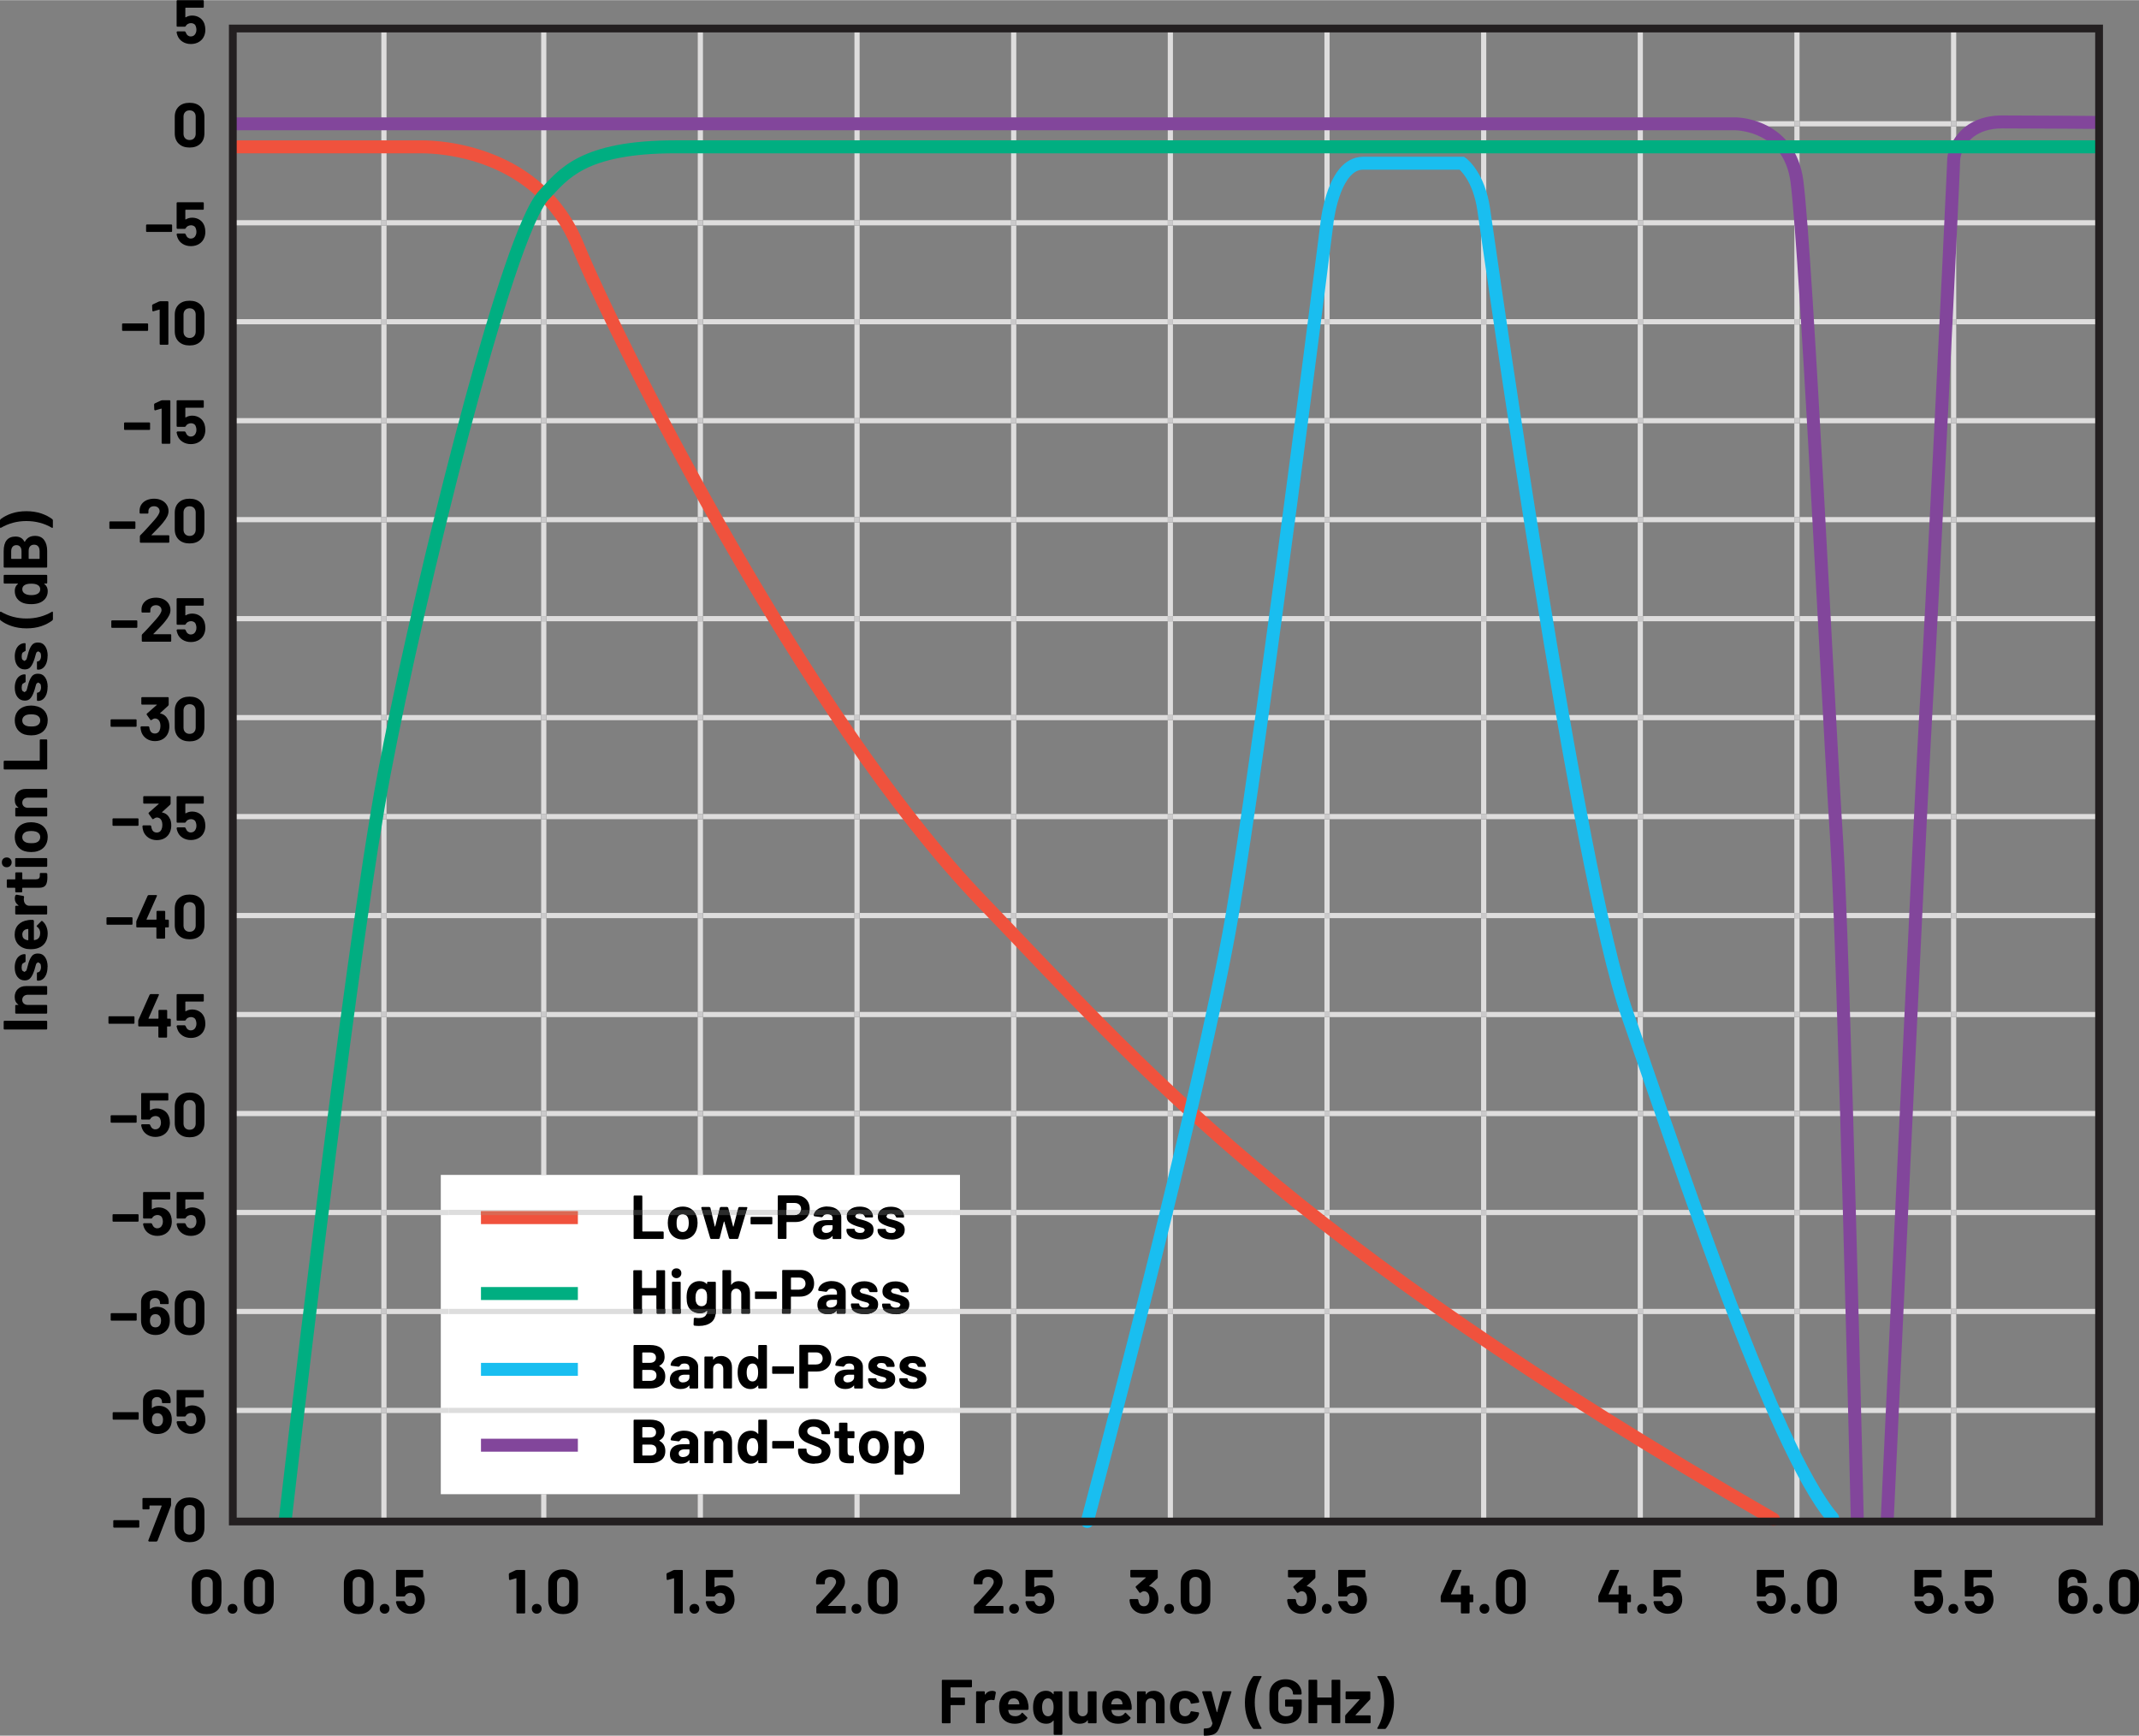 <?xml version="1.0" encoding="UTF-8"?><svg id="a" xmlns="http://www.w3.org/2000/svg" width="5.73in" height="4.65in" viewBox="0 0 412.61 334.78"><rect x="0" y="0" width="412.61" height="334.78" fill="#808080" stroke="none"/><path d="M73.56,23.35h-28.83v1h28.83v-1m30.83,0h-29.83v1h29.83v-1m30.22,0h-29.22v1h29.22v-1m30.22,0h-29.22v1h29.22v-1m30.22,0h-29.22v1h29.22v-1m30.22,0h-29.22v1h29.22v-1m30.22,0h-29.22v1h29.22v-1m30.22,0h-29.22v1h29.22v-1m30.22,0h-29.22v1h29.22v-1m30.22,0h-29.22v1h29.22v-1m30.22,0h-29.22v1h29.22v-1m28.06,0h-27.06v1h27.06v-1" fill="#dedddd"/><path d="M74.56,272.54h-1v21.13h1v-21.13m0-19.09h-1v18.09h1v-18.09m0-19.09h-1v18.09h1v-18.09m0-19.09h-1v18.09h1v-18.09m0-19.09h-1v18.09h1v-18.09m0-19.09h-1v18.09h1v-18.09m0-19.09h-1v18.09h1v-18.09m0-19.09h-1v18.09h1v-18.09m0-19.09h-1v18.09h1v-18.09m0-19.09h-1v18.09h1v-18.09m0-19.09h-1v18.09h1v-18.09m0-19.09h-1v18.09h1v-18.09m0-19.09h-1v18.09h1v-18.09m0-19.09h-1v18.09h1V24.35m0-18.3h-1V23.35h1V6.05" fill="#dedddd"/><polyline points="74.56 23.35 73.56 23.35 73.56 24.35 74.56 24.35 74.56 23.35" fill="#cac9ca"/><path d="M81.75,307.37c-.18-.5-.47-.89-.89-1.17s-.91-.43-1.47-.43c-.47,0-.89,.12-1.25,.35l-.07-.04v-1.78l.07-.06h3.35l.1-.04,.04-.1v-1.16l-.04-.1-.1-.04h-4.96l-.1,.04-.04,.1v4.84l.04,.1,.1,.04h1.48l.16-.12c.06-.17,.19-.3,.38-.41,.19-.1,.4-.16,.62-.16s.42,.06,.59,.17c.17,.11,.28,.27,.34,.48,.07,.19,.11,.39,.11,.62,0,.26-.04,.46-.12,.62-.08,.22-.2,.38-.37,.5-.17,.12-.36,.18-.59,.18s-.4-.05-.56-.17c-.16-.11-.28-.27-.36-.48l-.04-.08-.04-.12-.16-.13h-1.45l-.14,.13v.03c.04,.23,.1,.45,.18,.66,.19,.5,.52,.9,.98,1.2,.46,.29,.99,.44,1.6,.44s1.17-.15,1.63-.45c.46-.3,.79-.71,.97-1.22,.13-.33,.19-.7,.19-1.1,0-.37-.06-.75-.18-1.14Zm-7.57,3.88c.27,0,.5-.09,.68-.27,.18-.18,.27-.41,.27-.68s-.09-.51-.26-.68-.4-.26-.68-.26-.51,.09-.68,.26-.26,.4-.26,.68,.09,.5,.27,.68,.41,.27,.68,.27Zm-4.99-1.37c-.35,0-.63-.11-.85-.33-.21-.22-.32-.51-.32-.88v-3.3c0-.37,.11-.66,.32-.88,.21-.22,.49-.33,.85-.33s.65,.11,.86,.33c.21,.22,.32,.52,.32,.88v3.3c0,.37-.11,.66-.32,.88-.21,.22-.5,.33-.86,.33Zm0,1.45c.88,0,1.58-.25,2.09-.74s.77-1.16,.77-2.01v-3.17c0-.83-.26-1.49-.77-1.98s-1.21-.73-2.09-.73-1.58,.24-2.09,.73c-.51,.49-.77,1.15-.77,1.98v3.17c0,.85,.26,1.52,.77,2.01,.51,.49,1.21,.74,2.09,.74Z"/><path d="M49.94,309.88c-.35,0-.63-.11-.85-.33-.21-.22-.32-.51-.32-.88v-3.3c0-.37,.11-.66,.32-.88,.21-.22,.49-.33,.85-.33s.65,.11,.86,.33c.21,.22,.32,.52,.32,.88v3.3c0,.37-.11,.66-.32,.88-.21,.22-.5,.33-.86,.33Zm0,1.45c.88,0,1.58-.25,2.09-.74s.77-1.16,.77-2.01v-3.17c0-.83-.26-1.49-.77-1.98s-1.21-.73-2.09-.73-1.58,.24-2.09,.73c-.51,.49-.77,1.15-.77,1.98v3.17c0,.85,.26,1.52,.77,2.01,.51,.49,1.21,.74,2.09,.74Zm-5.09-.08c.27,0,.5-.09,.68-.27,.18-.18,.27-.41,.27-.68s-.09-.51-.26-.68-.4-.26-.68-.26-.51,.09-.68,.26-.26,.4-.26,.68,.09,.5,.27,.68,.41,.27,.68,.27Zm-4.99-1.37c-.35,0-.63-.11-.85-.33-.21-.22-.32-.51-.32-.88v-3.3c0-.37,.11-.66,.32-.88,.21-.22,.49-.33,.85-.33s.65,.11,.86,.33c.21,.22,.32,.52,.32,.88v3.3c0,.37-.11,.66-.32,.88-.21,.22-.5,.33-.86,.33Zm0,1.45c.88,0,1.58-.25,2.09-.74s.77-1.16,.77-2.01v-3.17c0-.83-.26-1.49-.77-1.98s-1.21-.73-2.09-.73-1.58,.24-2.09,.73c-.51,.49-.77,1.15-.77,1.98v3.17c0,.85,.26,1.52,.77,2.01,.51,.49,1.21,.74,2.09,.74Z"/><path d="M105.39,288.2h-1v5.47h1v-5.47m0-72.93h-1v11.34h1v-11.34m0-19.09h-1v18.09h1v-18.09m0-19.09h-1v18.09h1v-18.09m0-19.09h-1v18.09h1v-18.09m0-19.09h-1v18.09h1v-18.09m0-19.09h-1v18.09h1v-18.09m0-19.09h-1v18.09h1v-18.09m0-19.09h-1v18.09h1v-18.09m0-19.09h-1v18.09h1v-18.09m0-19.09h-1v18.09h1v-18.09m0-19.09h-1v18.09h1V24.35m0-18.3h-1V23.35h1V6.05" fill="#dedddd"/><polyline points="105.39 23.35 104.39 23.35 104.39 24.35 105.39 24.35 105.39 23.35" fill="#cac9ca"/><path d="M108.62,309.88c-.35,0-.63-.11-.85-.33-.21-.22-.32-.51-.32-.88v-3.3c0-.37,.11-.66,.32-.88,.21-.22,.49-.33,.85-.33s.65,.11,.86,.33c.21,.22,.32,.51,.32,.88v3.3c0,.37-.11,.66-.32,.88-.21,.22-.5,.33-.86,.33Zm0,1.45c.88,0,1.58-.25,2.09-.74,.52-.49,.77-1.16,.77-2.01v-3.17c0-.83-.26-1.49-.77-1.98-.52-.49-1.21-.73-2.09-.73s-1.58,.24-2.09,.73c-.51,.49-.77,1.15-.77,1.98v3.17c0,.85,.26,1.52,.77,2.01,.51,.49,1.21,.74,2.09,.74Zm-5.09-.08c.27,0,.5-.09,.68-.27,.18-.18,.27-.41,.27-.68s-.09-.51-.26-.68-.4-.26-.68-.26-.51,.09-.68,.26c-.18,.18-.27,.4-.27,.68s.09,.5,.27,.68c.18,.18,.4,.27,.68,.27Zm-4.01-8.41l-1.26,.59-.11,.17,.04,1.03,.11,.13h.05l1.19-.34h.05l.03,.06v6.58l.04,.1,.1,.04h1.4l.1-.04,.04-.1v-8.11l-.04-.1-.1-.04h-1.45l-.18,.04Z"/><path d="M135.6,288.2h-1v5.47h1v-5.47m0-72.93h-1v11.34h1v-11.34m0-19.09h-1v18.09h1v-18.09m0-19.09h-1v18.09h1v-18.09m0-19.09h-1v18.09h1v-18.09m0-19.09h-1v18.09h1v-18.09m0-19.09h-1v18.09h1v-18.09m0-19.09h-1v18.09h1v-18.09m0-19.09h-1v18.09h1v-18.09m0-19.09h-1v18.09h1v-18.09m0-19.09h-1v18.09h1v-18.09m0-19.09h-1v18.09h1V24.35m0-18.3h-1V23.35h1V6.05" fill="#dedddd"/><polyline points="135.6 23.35 134.61 23.35 134.61 24.35 135.6 24.35 135.6 23.35" fill="#cac9ca"/><path d="M141.51,307.37c-.18-.5-.47-.89-.89-1.17s-.91-.43-1.47-.43c-.47,0-.89,.12-1.25,.35l-.07-.04v-1.78l.07-.06h3.35l.1-.04,.04-.1v-1.16l-.04-.1-.1-.04h-4.96l-.1,.04-.04,.1v4.84l.04,.1,.1,.04h1.48l.16-.12c.06-.17,.19-.3,.38-.41,.19-.1,.4-.16,.62-.16s.42,.06,.59,.17,.28,.27,.34,.48c.07,.18,.11,.39,.11,.62,0,.26-.04,.46-.12,.62-.08,.22-.21,.38-.37,.5-.17,.12-.36,.18-.59,.18s-.4-.06-.56-.17-.28-.27-.36-.48l-.04-.08-.04-.12-.16-.13h-1.45l-.14,.13v.02c.04,.23,.1,.45,.18,.66,.19,.5,.52,.9,.98,1.19,.46,.29,.99,.44,1.6,.44s1.17-.15,1.63-.45c.46-.3,.79-.71,.97-1.22,.13-.33,.19-.7,.19-1.1,0-.37-.06-.75-.18-1.14Zm-7.57,3.88c.27,0,.5-.09,.68-.27,.18-.18,.27-.41,.27-.68s-.09-.51-.26-.68-.4-.26-.68-.26-.51,.09-.68,.26c-.18,.18-.27,.4-.27,.68s.09,.5,.27,.68c.18,.18,.4,.27,.68,.27Zm-4.01-8.41l-1.26,.59-.11,.17,.04,1.03,.11,.13h.05l1.19-.34h.05l.03,.06v6.58l.04,.1,.1,.04h1.4l.1-.04,.04-.1v-8.11l-.04-.1-.1-.04h-1.45l-.18,.04Z"/><path d="M165.82,288.2h-1v5.47h1v-5.47m0-72.93h-1v11.34h1v-11.34m0-19.09h-1v18.09h1v-18.09m0-19.09h-1v18.09h1v-18.09m0-19.09h-1v18.09h1v-18.09m0-19.09h-1v18.09h1v-18.09m0-19.09h-1v18.09h1v-18.09m0-19.09h-1v18.09h1v-18.09m0-19.09h-1v18.09h1v-18.09m0-19.09h-1v18.09h1v-18.09m0-19.09h-1v18.09h1v-18.09m0-19.09h-1v18.09h1V24.35m0-18.3h-1V23.35h1V6.05" fill="#dedddd"/><polyline points="165.82 23.35 164.82 23.35 164.82 24.35 165.82 24.35 165.82 23.35" fill="#cac9ca"/><path d="M170.29,309.88c-.35,0-.63-.11-.85-.33-.21-.22-.32-.51-.32-.88v-3.3c0-.37,.11-.66,.32-.88,.21-.22,.49-.33,.85-.33s.65,.11,.86,.33c.21,.22,.32,.51,.32,.88v3.3c0,.37-.11,.66-.32,.88-.21,.22-.5,.33-.86,.33Zm0,1.45c.88,0,1.58-.25,2.09-.74,.52-.49,.77-1.16,.77-2.01v-3.17c0-.83-.26-1.49-.77-1.98-.52-.49-1.21-.73-2.09-.73s-1.58,.24-2.09,.73c-.51,.49-.77,1.15-.77,1.98v3.17c0,.85,.26,1.52,.77,2.01,.51,.49,1.21,.74,2.09,.74Zm-5.09-.08c.27,0,.5-.09,.68-.27,.18-.18,.27-.41,.27-.68s-.09-.51-.26-.68-.4-.26-.68-.26-.51,.09-.68,.26c-.18,.18-.27,.4-.27,.68s.09,.5,.27,.68c.18,.18,.4,.27,.68,.27Zm-5.48-1.57l.18-.18c.57-.58,1-1.02,1.28-1.32,.29-.3,.56-.61,.8-.92,.34-.41,.59-.79,.76-1.14s.25-.7,.25-1.03c0-.44-.12-.84-.34-1.2-.23-.36-.55-.65-.97-.86s-.91-.32-1.48-.32c-.51,0-.97,.09-1.38,.26-.41,.18-.74,.43-.99,.76s-.38,.71-.41,1.15v.56l.04,.1,.1,.04h1.42l.1-.04,.04-.1v-.3c0-.3,.1-.53,.3-.71,.2-.18,.46-.27,.78-.27s.58,.09,.78,.27c.2,.18,.3,.41,.3,.69,0,.39-.36,.99-1.09,1.8-.23,.24-.46,.49-.68,.76-.1,.11-.36,.39-.77,.85s-.81,.87-1.2,1.25l-.07,.18v1.1l.04,.1,.1,.04h5.4l.1-.04,.04-.1v-1.16l-.04-.1-.1-.04h-3.25l-.05-.02v-.05Z"/><path d="M196.04,272.54h-1v21.13h1v-21.13m0-19.09h-1v18.09h1v-18.09m0-19.09h-1v18.09h1v-18.09m0-19.09h-1v18.09h1v-18.09m0-19.09h-1v18.09h1v-18.09m0-19.09h-1v18.09h1v-18.09m0-19.09h-1v18.09h1v-18.09m0-19.09h-1v18.09h1v-18.09m0-19.09h-1v18.09h1v-18.09m0-19.09h-1v18.09h1v-18.09m0-19.09h-1v18.09h1v-18.09m0-19.09h-1v18.09h1v-18.09m0-19.09h-1v18.09h1v-18.09m0-19.09h-1v18.09h1V24.35m0-18.3h-1V23.35h1V6.05" fill="#dedddd"/><polyline points="196.04 23.35 195.04 23.35 195.04 24.35 196.04 24.35 196.04 23.35" fill="#cac9ca"/><path d="M203.18,307.37c-.18-.5-.47-.89-.89-1.17s-.91-.43-1.47-.43c-.47,0-.89,.12-1.25,.35l-.07-.04v-1.78l.07-.06h3.35l.1-.04,.04-.1v-1.16l-.04-.1-.1-.04h-4.96l-.1,.04-.04,.1v4.84l.04,.1,.1,.04h1.48l.16-.12c.06-.17,.19-.3,.38-.41,.19-.1,.4-.16,.62-.16s.42,.06,.59,.17,.28,.27,.34,.48c.07,.18,.11,.39,.11,.62,0,.26-.04,.46-.12,.62-.08,.22-.21,.38-.37,.5-.17,.12-.36,.18-.59,.18s-.4-.06-.56-.17-.28-.27-.36-.48l-.04-.08-.04-.12-.16-.13h-1.45l-.14,.13v.02c.04,.23,.1,.45,.18,.66,.19,.5,.52,.9,.98,1.19,.46,.29,.99,.44,1.6,.44s1.17-.15,1.63-.45c.46-.3,.79-.71,.97-1.22,.13-.33,.19-.7,.19-1.1,0-.37-.06-.75-.18-1.14Zm-7.57,3.88c.27,0,.5-.09,.68-.27,.18-.18,.27-.41,.27-.68s-.09-.51-.26-.68-.4-.26-.68-.26-.51,.09-.68,.26c-.18,.18-.27,.4-.27,.68s.09,.5,.27,.68c.18,.18,.4,.27,.68,.27Zm-5.48-1.57l.18-.18c.57-.58,1-1.02,1.28-1.32,.29-.3,.56-.61,.8-.92,.34-.41,.59-.79,.76-1.14s.25-.7,.25-1.03c0-.44-.12-.84-.34-1.2-.23-.36-.55-.65-.97-.86s-.91-.32-1.48-.32c-.51,0-.97,.09-1.38,.26-.41,.18-.74,.43-.99,.76s-.38,.71-.41,1.15v.56l.04,.1,.1,.04h1.42l.1-.04,.04-.1v-.3c0-.3,.1-.53,.3-.71,.2-.18,.46-.27,.78-.27s.58,.09,.78,.27c.2,.18,.3,.41,.3,.69,0,.39-.36,.99-1.09,1.8-.23,.24-.46,.49-.68,.76-.1,.11-.36,.39-.77,.85s-.81,.87-1.2,1.25l-.07,.18v1.1l.04,.1,.1,.04h5.4l.1-.04,.04-.1v-1.16l-.04-.1-.1-.04h-3.25l-.05-.02v-.05Z"/><path d="M226.26,272.54h-1v21.13h1v-21.13m0-19.09h-1v18.09h1v-18.09m0-19.09h-1v18.09h1v-18.09m0-19.09h-1v18.09h1v-18.09m0-19.09h-1v18.09h1v-18.09m0-19.09h-1v18.09h1v-18.09m0-19.09h-1v18.09h1v-18.09m0-19.09h-1v18.09h1v-18.09m0-19.09h-1v18.09h1v-18.09m0-19.09h-1v18.09h1v-18.09m0-19.09h-1v18.09h1v-18.09m0-19.09h-1v18.09h1v-18.09m0-19.09h-1v18.09h1v-18.09m0-19.09h-1v18.09h1V24.35m0-18.3h-1V23.35h1V6.05" fill="#dedddd"/><polyline points="226.26 23.35 225.26 23.35 225.26 24.35 226.26 24.35 226.26 23.35" fill="#cac9ca"/><path d="M230.61,309.88c-.35,0-.63-.11-.85-.33-.21-.22-.32-.51-.32-.88v-3.3c0-.37,.11-.66,.32-.88,.21-.22,.49-.33,.85-.33s.65,.11,.86,.33c.21,.22,.32,.51,.32,.88v3.3c0,.37-.11,.66-.32,.88-.21,.22-.5,.33-.86,.33Zm0,1.45c.88,0,1.58-.25,2.09-.74,.52-.49,.77-1.16,.77-2.01v-3.17c0-.83-.26-1.49-.77-1.98-.52-.49-1.21-.73-2.09-.73s-1.58,.24-2.09,.73c-.51,.49-.77,1.15-.77,1.98v3.17c0,.85,.26,1.52,.77,2.01,.51,.49,1.21,.74,2.09,.74Zm-5.09-.08c.27,0,.5-.09,.68-.27,.18-.18,.27-.41,.27-.68s-.09-.51-.26-.68-.4-.26-.68-.26-.51,.09-.68,.26c-.18,.18-.27,.4-.27,.68s.09,.5,.27,.68c.18,.18,.4,.27,.68,.27Zm-2.32-4.06c-.3-.69-.79-1.1-1.49-1.24l-.05-.02,.02-.05,1.57-1.44,.08-.18v-1.32l-.04-.1-.1-.04h-5.01l-.1,.04-.04,.1v1.16l.04,.1,.1,.04h2.82l.04,.02-.02,.05-1.91,1.67-.05,.12,.02,.08,.71,1,.11,.07,.1-.04,.35-.22,.28-.08c.43,0,.74,.19,.92,.56,.12,.24,.18,.55,.18,.92,0,.32-.06,.6-.17,.84-.17,.39-.48,.59-.92,.59-.22,0-.42-.06-.58-.17-.16-.12-.28-.28-.35-.49-.06-.13-.1-.32-.13-.59l-.14-.14h-1.42l-.14,.14c.02,.36,.08,.7,.19,1.01,.2,.52,.53,.93,.99,1.24,.46,.3,.99,.46,1.6,.46s1.15-.14,1.6-.43c.45-.29,.78-.69,.97-1.2,.14-.37,.22-.77,.22-1.2,0-.48-.08-.9-.24-1.27Z"/><path d="M256.48,272.54h-1v21.13h1v-21.13m0-19.09h-1v18.09h1v-18.09m0-19.09h-1v18.09h1v-18.09m0-19.09h-1v18.09h1v-18.09m0-19.09h-1v18.09h1v-18.09m0-19.09h-1v18.09h1v-18.09m0-19.09h-1v18.09h1v-18.09m0-19.09h-1v18.09h1v-18.09m0-19.09h-1v18.09h1v-18.09m0-19.09h-1v18.09h1v-18.09m0-19.09h-1v18.09h1v-18.09m0-19.09h-1v18.09h1v-18.09m0-19.09h-1v18.09h1v-18.09m0-19.09h-1v18.09h1V24.35m0-18.3h-1V23.35h1V6.05" fill="#dedddd"/><polyline points="256.48 23.35 255.48 23.35 255.48 24.35 256.48 24.35 256.48 23.35" fill="#cac9ca"/><path d="M263.5,307.37c-.18-.5-.47-.89-.89-1.17s-.91-.43-1.47-.43c-.47,0-.89,.12-1.25,.35l-.07-.04v-1.78l.07-.06h3.35l.1-.04,.04-.1v-1.16l-.04-.1-.1-.04h-4.96l-.1,.04-.04,.1v4.84l.04,.1,.1,.04h1.48l.16-.12c.06-.17,.19-.3,.38-.41,.19-.1,.4-.16,.62-.16s.42,.06,.59,.17,.28,.27,.34,.48c.07,.18,.11,.39,.11,.62,0,.26-.04,.46-.12,.62-.08,.22-.21,.38-.37,.5-.17,.12-.36,.18-.59,.18s-.4-.06-.56-.17-.28-.27-.36-.48l-.04-.08-.04-.12-.16-.13h-1.45l-.14,.13v.02c.04,.23,.1,.45,.18,.66,.19,.5,.52,.9,.98,1.19,.46,.29,.99,.44,1.6,.44s1.17-.15,1.63-.45c.46-.3,.79-.71,.97-1.22,.13-.33,.19-.7,.19-1.1,0-.37-.06-.75-.18-1.14Zm-7.57,3.88c.27,0,.5-.09,.68-.27,.18-.18,.27-.41,.27-.68s-.09-.51-.26-.68-.4-.26-.68-.26-.51,.09-.68,.26c-.18,.18-.27,.4-.27,.68s.09,.5,.27,.68c.18,.18,.4,.27,.68,.27Zm-2.32-4.06c-.3-.69-.79-1.1-1.49-1.24l-.05-.02,.02-.05,1.57-1.44,.08-.18v-1.32l-.04-.1-.1-.04h-5.01l-.1,.04-.04,.1v1.16l.04,.1,.1,.04h2.82l.04,.02-.02,.05-1.91,1.67-.05,.12,.02,.08,.71,1,.11,.07,.1-.04,.35-.22,.28-.08c.43,0,.74,.19,.92,.56,.12,.24,.18,.55,.18,.92,0,.32-.06,.6-.17,.84-.17,.39-.48,.59-.92,.59-.22,0-.42-.06-.58-.17-.16-.12-.28-.28-.35-.49-.06-.13-.1-.32-.13-.59l-.14-.14h-1.42l-.14,.14c.02,.36,.08,.7,.19,1.01,.2,.52,.53,.93,.99,1.24,.46,.3,.99,.46,1.6,.46s1.15-.14,1.6-.43c.45-.29,.78-.69,.97-1.2,.14-.37,.22-.77,.22-1.2,0-.48-.08-.9-.24-1.27Z"/><path d="M286.7,272.54h-1v21.13h1v-21.13m0-19.09h-1v18.09h1v-18.09m0-19.09h-1v18.09h1v-18.09m0-19.09h-1v18.09h1v-18.09m0-19.09h-1v18.09h1v-18.09m0-19.09h-1v18.09h1v-18.09m0-19.09h-1v18.09h1v-18.09m0-19.09h-1v18.09h1v-18.09m0-19.09h-1v18.09h1v-18.09m0-19.09h-1v18.09h1v-18.09m0-19.09h-1v18.09h1v-18.09m0-19.09h-1v18.09h1v-18.09m0-19.09h-1v18.09h1v-18.09m0-19.09h-1v18.09h1V24.35m0-18.3h-1V23.35h1V6.05" fill="#dedddd"/><polyline points="286.7 23.35 285.7 23.35 285.7 24.35 286.7 24.35 286.7 23.35" fill="#cac9ca"/><path d="M291.43,309.88c-.35,0-.63-.11-.85-.33-.21-.22-.32-.51-.32-.88v-3.3c0-.37,.11-.66,.32-.88,.21-.22,.49-.33,.85-.33s.65,.11,.86,.33c.21,.22,.32,.51,.32,.88v3.3c0,.37-.11,.66-.32,.88-.21,.22-.5,.33-.86,.33Zm0,1.45c.88,0,1.58-.25,2.09-.74,.52-.49,.77-1.16,.77-2.01v-3.17c0-.83-.26-1.49-.77-1.98-.52-.49-1.21-.73-2.09-.73s-1.58,.24-2.09,.73c-.51,.49-.77,1.15-.77,1.98v3.17c0,.85,.26,1.52,.77,2.01,.51,.49,1.21,.74,2.09,.74Zm-5.09-.08c.27,0,.5-.09,.68-.27,.18-.18,.27-.41,.27-.68s-.09-.51-.26-.68-.4-.26-.68-.26-.51,.09-.68,.26c-.18,.18-.27,.4-.27,.68s.09,.5,.27,.68c.18,.18,.4,.27,.68,.27Zm-2.27-3.71h-.52l-.06-.06v-1.49l-.04-.1-.1-.04h-1.4l-.1,.04-.04,.1v1.49l-.06,.06h-1.82l-.04-.02v-.05l2-4.5v-.13l-.11-.04h-1.5l-.17,.11-2.16,4.85-.04,.18v.96l.04,.1,.1,.04h3.69l.06,.06v1.96l.04,.1,.1,.04h1.4l.1-.04,.04-.1v-1.96l.06-.06h.52l.1-.04,.04-.1v-1.21l-.04-.1-.1-.04Z"/><path d="M316.91,272.54h-1v21.13h1v-21.13m0-19.09h-1v18.09h1v-18.09m0-19.09h-1v18.09h1v-18.09m0-19.09h-1v18.09h1v-18.09m0-19.09h-1v18.09h1v-18.09m0-19.09h-1v18.09h1v-18.09m0-19.09h-1v18.09h1v-18.09m0-19.09h-1v18.09h1v-18.09m0-19.09h-1v18.09h1v-18.09m0-19.09h-1v18.09h1v-18.09m0-19.09h-1v18.09h1v-18.09m0-19.09h-1v18.09h1v-18.09m0-19.09h-1v18.09h1v-18.09m0-19.09h-1v18.09h1V24.35m0-18.3h-1V23.35h1V6.05" fill="#dedddd"/><polyline points="316.91 23.35 315.91 23.35 315.91 24.35 316.91 24.35 316.91 23.35" fill="#cac9ca"/><path d="M324.32,307.37c-.18-.5-.47-.89-.89-1.17s-.91-.43-1.47-.43c-.47,0-.89,.12-1.25,.35l-.07-.04v-1.78l.07-.06h3.35l.1-.04,.04-.1v-1.16l-.04-.1-.1-.04h-4.96l-.1,.04-.04,.1v4.84l.04,.1,.1,.04h1.48l.16-.12c.06-.17,.19-.3,.38-.41,.19-.1,.4-.16,.62-.16s.42,.06,.59,.17,.28,.27,.34,.48c.07,.18,.11,.39,.11,.62,0,.26-.04,.46-.12,.62-.08,.22-.21,.38-.37,.5-.17,.12-.36,.18-.59,.18s-.4-.06-.56-.17-.28-.27-.36-.48l-.04-.08-.04-.12-.16-.13h-1.45l-.14,.13v.02c.04,.23,.1,.45,.18,.66,.19,.5,.52,.9,.98,1.19,.46,.29,.99,.44,1.6,.44s1.17-.15,1.63-.45c.46-.3,.79-.71,.97-1.22,.13-.33,.19-.7,.19-1.1,0-.37-.06-.75-.18-1.14Zm-7.57,3.88c.27,0,.5-.09,.68-.27,.18-.18,.27-.41,.27-.68s-.09-.51-.26-.68-.4-.26-.68-.26-.51,.09-.68,.26c-.18,.18-.27,.4-.27,.68s.09,.5,.27,.68c.18,.18,.4,.27,.68,.27Zm-2.27-3.71h-.52l-.06-.06v-1.49l-.04-.1-.1-.04h-1.4l-.1,.04-.04,.1v1.49l-.06,.06h-1.82l-.04-.02v-.05l2-4.5v-.13l-.11-.04h-1.5l-.17,.11-2.16,4.85-.04,.18v.96l.04,.1,.1,.04h3.69l.06,.06v1.96l.04,.1,.1,.04h1.4l.1-.04,.04-.1v-1.96l.06-.06h.52l.1-.04,.04-.1v-1.21l-.04-.1-.1-.04Z"/><path d="M347.13,272.54h-1v21.13h1v-21.13m0-19.09h-1v18.09h1v-18.09m0-19.09h-1v18.09h1v-18.09m0-19.09h-1v18.09h1v-18.09m0-19.09h-1v18.09h1v-18.09m0-19.09h-1v18.09h1v-18.09m0-19.09h-1v18.09h1v-18.09m0-19.09h-1v18.09h1v-18.09m0-19.09h-1v18.09h1v-18.09m0-19.09h-1v18.09h1v-18.09m0-19.09h-1v18.09h1v-18.09m0-19.09h-1v18.09h1v-18.09m0-19.09h-1v18.09h1v-18.09m0-19.09h-1v18.09h1V24.35m0-18.3h-1V23.35h1V6.05" fill="#dedddd"/><polyline points="347.13 23.35 346.13 23.35 346.13 24.35 347.13 24.35 347.13 23.35" fill="#cac9ca"/><path d="M351.47,309.88c-.35,0-.63-.11-.85-.33-.21-.22-.32-.51-.32-.88v-3.3c0-.37,.11-.66,.32-.88,.21-.22,.49-.33,.85-.33s.65,.11,.86,.33c.21,.22,.32,.51,.32,.88v3.3c0,.37-.11,.66-.32,.88-.21,.22-.5,.33-.86,.33Zm0,1.45c.88,0,1.58-.25,2.09-.74,.52-.49,.77-1.16,.77-2.01v-3.17c0-.83-.26-1.49-.77-1.98-.52-.49-1.21-.73-2.09-.73s-1.58,.24-2.09,.73c-.51,.49-.77,1.15-.77,1.98v3.17c0,.85,.26,1.52,.77,2.01,.51,.49,1.21,.74,2.09,.74Zm-5.09-.08c.27,0,.5-.09,.68-.27,.18-.18,.27-.41,.27-.68s-.09-.51-.26-.68-.4-.26-.68-.26-.51,.09-.68,.26c-.18,.18-.27,.4-.27,.68s.09,.5,.27,.68c.18,.18,.4,.27,.68,.27Zm-2.14-3.88c-.18-.5-.47-.89-.89-1.17s-.91-.43-1.47-.43c-.47,0-.89,.12-1.25,.35l-.07-.04v-1.78l.07-.06h3.35l.1-.04,.04-.1v-1.16l-.04-.1-.1-.04h-4.96l-.1,.04-.04,.1v4.84l.04,.1,.1,.04h1.48l.16-.12c.06-.17,.19-.3,.38-.41,.19-.1,.4-.16,.62-.16s.42,.06,.59,.17,.28,.27,.34,.48c.07,.18,.11,.39,.11,.62,0,.26-.04,.46-.12,.62-.08,.22-.21,.38-.37,.5-.17,.12-.36,.18-.59,.18s-.4-.06-.56-.17-.28-.27-.36-.48l-.04-.08-.04-.12-.16-.13h-1.45l-.14,.13v.02c.04,.23,.1,.45,.18,.66,.19,.5,.52,.9,.98,1.19,.46,.29,.99,.44,1.6,.44s1.17-.15,1.63-.45c.46-.3,.79-.71,.97-1.22,.13-.33,.19-.7,.19-1.1,0-.37-.06-.75-.18-1.14Z"/><path d="M377.35,272.54h-1v21.13h1v-21.13m0-19.09h-1v18.09h1v-18.09m0-19.09h-1v18.09h1v-18.09m0-19.09h-1v18.09h1v-18.09m0-19.09h-1v18.09h1v-18.09m0-19.09h-1v18.09h1v-18.09m0-19.09h-1v18.09h1v-18.09m0-19.09h-1v18.09h1v-18.09m0-19.09h-1v18.09h1v-18.09m0-19.09h-1v18.09h1v-18.09m0-19.09h-1v18.09h1v-18.09m0-19.09h-1v18.09h1v-18.09m0-19.09h-1v18.09h1v-18.09m0-19.09h-1v18.09h1V24.35m0-18.3h-1V23.35h1V6.05" fill="#dedddd"/><polyline points="377.35 23.35 376.35 23.35 376.35 24.35 377.35 24.35 377.35 23.35" fill="#cac9ca"/><path d="M384.36,307.37c-.18-.5-.47-.89-.89-1.17s-.91-.43-1.47-.43c-.47,0-.89,.12-1.25,.35l-.07-.04v-1.78l.07-.06h3.35l.1-.04,.04-.1v-1.16l-.04-.1-.1-.04h-4.96l-.1,.04-.04,.1v4.84l.04,.1,.1,.04h1.48l.16-.12c.06-.17,.19-.3,.38-.41,.19-.1,.4-.16,.62-.16s.42,.06,.59,.17,.28,.27,.34,.48c.07,.18,.11,.39,.11,.62,0,.26-.04,.46-.12,.62-.08,.22-.21,.38-.37,.5-.17,.12-.36,.18-.59,.18s-.4-.06-.56-.17-.28-.27-.36-.48l-.04-.08-.04-.12-.16-.13h-1.45l-.14,.13v.02c.04,.23,.1,.45,.18,.66,.19,.5,.52,.9,.98,1.19,.46,.29,.99,.44,1.6,.44s1.17-.15,1.63-.45c.46-.3,.79-.71,.97-1.22,.13-.33,.19-.7,.19-1.1,0-.37-.06-.75-.18-1.14Zm-7.57,3.88c.27,0,.5-.09,.68-.27,.18-.18,.27-.41,.27-.68s-.09-.51-.26-.68-.4-.26-.68-.26-.51,.09-.68,.26c-.18,.18-.27,.4-.27,.68s.09,.5,.27,.68c.18,.18,.4,.27,.68,.27Zm-2.14-3.88c-.18-.5-.47-.89-.89-1.17s-.91-.43-1.47-.43c-.47,0-.89,.12-1.25,.35l-.07-.04v-1.78l.07-.06h3.35l.1-.04,.04-.1v-1.16l-.04-.1-.1-.04h-4.96l-.1,.04-.04,.1v4.84l.04,.1,.1,.04h1.48l.16-.12c.06-.17,.19-.3,.38-.41,.19-.1,.4-.16,.62-.16s.42,.06,.59,.17,.28,.27,.34,.48c.07,.18,.11,.39,.11,.62,0,.26-.04,.46-.12,.62-.08,.22-.21,.38-.37,.5-.17,.12-.36,.18-.59,.18s-.4-.06-.56-.17-.28-.27-.36-.48l-.04-.08-.04-.12-.16-.13h-1.45l-.14,.13v.02c.04,.23,.1,.45,.18,.66,.19,.5,.52,.9,.98,1.19,.46,.29,.99,.44,1.6,.44s1.17-.15,1.63-.45c.46-.3,.79-.71,.97-1.22,.13-.33,.19-.7,.19-1.1,0-.37-.06-.75-.18-1.14Z"/><polyline points="405.41 6.05 404.41 6.05 404.41 23.35 404.82 23.35 404.82 24.35 404.41 24.35 404.41 42.44 404.82 42.44 404.82 43.44 404.41 43.44 404.41 61.53 404.82 61.53 404.82 62.53 404.41 62.53 404.41 80.62 404.82 80.62 404.82 81.62 404.41 81.62 404.41 99.71 404.82 99.71 404.82 100.71 404.41 100.71 404.41 118.81 404.82 118.81 404.82 119.81 404.41 119.81 404.41 137.9 404.82 137.9 404.82 138.9 404.41 138.9 404.41 156.99 404.82 156.99 404.82 157.99 404.41 157.99 404.41 176.08 404.82 176.08 404.82 177.08 404.41 177.08 404.41 195.17 404.82 195.17 404.82 196.17 404.41 196.17 404.41 214.27 404.82 214.27 404.82 215.27 404.41 215.27 404.41 233.36 404.82 233.36 404.82 234.36 404.41 234.36 404.41 252.45 404.82 252.45 404.82 253.45 404.41 253.45 404.41 271.54 404.82 271.54 404.82 272.54 404.41 272.54 404.41 293.67 405.41 293.67 405.41 6.05" fill="#b0abab"/><polyline points="404.82 23.35 404.41 23.35 404.41 24.35 404.82 24.35 404.82 23.35" fill="#a09c9c"/><path d="M409.74,309.88c-.35,0-.63-.11-.85-.33-.21-.22-.32-.51-.32-.88v-3.3c0-.37,.11-.66,.32-.88,.21-.22,.49-.33,.85-.33s.65,.11,.86,.33c.21,.22,.32,.51,.32,.88v3.3c0,.37-.11,.66-.32,.88-.21,.22-.5,.33-.86,.33Zm0,1.45c.88,0,1.58-.25,2.09-.74,.52-.49,.77-1.16,.77-2.01v-3.17c0-.83-.26-1.49-.77-1.98-.52-.49-1.21-.73-2.09-.73s-1.58,.24-2.09,.73c-.51,.49-.77,1.15-.77,1.98v3.17c0,.85,.26,1.52,.77,2.01,.51,.49,1.21,.74,2.09,.74Zm-5.09-.08c.27,0,.5-.09,.68-.27,.18-.18,.27-.41,.27-.68s-.09-.51-.26-.68-.4-.26-.68-.26-.51,.09-.68,.26c-.18,.18-.27,.4-.27,.68s.09,.5,.27,.68c.18,.18,.4,.27,.68,.27Zm-3.83-1.96c-.18,.35-.48,.53-.9,.53s-.74-.18-.91-.53c-.1-.2-.16-.44-.16-.73,0-.33,.06-.6,.18-.8,.17-.33,.47-.49,.9-.49,.38,0,.68,.16,.88,.48,.13,.21,.19,.47,.19,.79,0,.3-.06,.55-.18,.76Zm1.58-2.16c-.21-.42-.51-.73-.89-.95-.38-.22-.81-.33-1.29-.33-.54,0-.98,.14-1.31,.42l-.05,.02-.03-.04v-1.13c0-.28,.09-.51,.28-.69,.19-.18,.43-.27,.72-.27s.51,.09,.69,.26c.18,.18,.26,.4,.26,.66v.11l.04,.1,.1,.04h1.4l.1-.04,.04-.1v-.34c0-.42-.11-.8-.33-1.12-.22-.32-.53-.58-.93-.76-.4-.18-.86-.27-1.38-.27s-1,.09-1.4,.27c-.41,.18-.73,.44-.96,.77s-.34,.71-.34,1.15v3.61c0,.43,.07,.82,.22,1.18,.2,.5,.52,.9,.97,1.18,.45,.28,.98,.43,1.6,.43s1.12-.14,1.56-.41c.44-.27,.76-.64,.97-1.12,.15-.37,.23-.78,.23-1.25,0-.56-.1-1.02-.29-1.38Z"/><path d="M0,100.32v1.37l.1,.13,.07-.03c1.49-.87,3.13-1.31,4.92-1.31s3.47,.44,4.94,1.31h.12l.05-.11v-1.36l-.08-.18c-.61-.47-1.34-.85-2.18-1.13s-1.8-.43-2.84-.43-1.99,.14-2.83,.42c-.84,.28-1.56,.66-2.17,1.13l-.08,.18Zm7.64,5.9v1.5l-.06,.06h-1.99l-.06-.06v-1.49c0-.38,.09-.67,.28-.88,.19-.21,.45-.31,.77-.31s.59,.1,.77,.31c.19,.21,.28,.5,.28,.86Zm-5.48,1.5v-1.4c0-.38,.09-.67,.27-.88,.18-.21,.43-.31,.74-.31s.54,.1,.72,.31c.18,.21,.26,.5,.26,.88v1.4l-.06,.06h-1.87l-.06-.06Zm2.57-3.23c-.34-.68-.92-1.02-1.72-1.02-1.54,0-2.3,.95-2.3,2.84v3.01l.04,.1,.1,.04H8.96l.1-.04,.04-.1v-3.11c0-.86-.2-1.55-.59-2.08-.4-.53-.98-.79-1.76-.79-.91,0-1.56,.38-1.96,1.14h-.07Zm2.51,8.3c.34,.2,.52,.48,.52,.84,0,.39-.17,.69-.52,.89-.32,.17-.72,.25-1.2,.25-.54,0-.96-.1-1.27-.3-.31-.19-.47-.48-.47-.85,0-.35,.16-.62,.47-.8,.3-.18,.72-.26,1.26-.26s.92,.08,1.21,.24Zm-6.38-.25H3.42l.05,.02-.02,.05c-.4,.32-.6,.77-.6,1.35s.15,1.07,.45,1.47c.3,.4,.71,.69,1.22,.87,.42,.14,.92,.21,1.49,.21s1.04-.07,1.45-.2c.54-.18,.97-.47,1.28-.87,.31-.4,.47-.88,.47-1.45s-.22-1.04-.66-1.38l-.02-.05,.04-.02h.4l.1-.04,.04-.1v-1.4l-.04-.1-.1-.04H.85l-.1,.04-.04,.1v1.4l.04,.1,.1,.04Zm9.35,6.9v-1.37l-.1-.13-.07,.03c-1.47,.87-3.11,1.31-4.92,1.31s-3.46-.44-4.94-1.31H.05l-.05,.11v1.36l.08,.18c.61,.47,1.34,.85,2.19,1.13s1.8,.43,2.85,.43,1.99-.14,2.83-.42c.84-.28,1.56-.66,2.17-1.13l.08-.18Zm-1.01,7.06c0-.79-.17-1.42-.5-1.89-.33-.47-.79-.7-1.39-.7-.5,0-.89,.16-1.15,.49s-.48,.78-.65,1.34l-.1,.36-.08,.3c-.09,.38-.17,.66-.25,.82l-.36,.25-.4-.25c-.1-.17-.14-.38-.14-.65,0-.3,.06-.54,.18-.71l.44-.27,.1-.04,.04-.1v-1.28l-.04-.1-.1-.04c-.38,0-.71,.11-1.01,.32-.3,.21-.53,.51-.69,.89-.16,.38-.25,.83-.25,1.34,0,.76,.17,1.37,.52,1.83,.35,.46,.82,.69,1.41,.69,.48,0,.85-.15,1.1-.46,.26-.3,.47-.71,.65-1.22,.09-.22,.18-.51,.28-.89,.08-.33,.16-.56,.23-.71l.32-.22,.4,.25c.11,.17,.16,.39,.16,.66,0,.3-.06,.54-.19,.74s-.27,.29-.45,.29h-.01l-.1,.04-.04,.1v1.33l.04,.1,.1,.04h.12c.34,0,.65-.11,.92-.33,.27-.22,.48-.53,.64-.93,.15-.4,.23-.87,.23-1.4Zm0,6.02c0-.79-.17-1.42-.5-1.89-.33-.47-.79-.7-1.39-.7-.5,0-.89,.16-1.15,.49s-.48,.78-.65,1.34l-.1,.36-.08,.3c-.09,.38-.17,.66-.25,.82l-.36,.25-.4-.25c-.1-.17-.14-.38-.14-.65,0-.3,.06-.54,.18-.71l.44-.27,.1-.04,.04-.1v-1.28l-.04-.1-.1-.04c-.38,0-.71,.11-1.01,.32-.3,.21-.53,.51-.69,.89-.16,.38-.25,.83-.25,1.34,0,.76,.17,1.37,.52,1.83,.35,.46,.82,.69,1.41,.69,.48,0,.85-.15,1.1-.46,.26-.3,.47-.71,.65-1.22,.09-.22,.18-.51,.28-.89,.08-.33,.16-.56,.23-.71l.32-.22,.4,.25c.11,.17,.16,.39,.16,.66,0,.3-.06,.54-.19,.74s-.27,.29-.45,.29h-.01l-.1,.04-.04,.1v1.33l.04,.1,.1,.04h.12c.34,0,.65-.11,.92-.33,.27-.22,.48-.53,.64-.93,.15-.4,.23-.87,.23-1.4Zm-1.44,6.42c0,.27-.08,.5-.24,.69s-.38,.32-.66,.4c-.2,.06-.48,.08-.84,.08s-.66-.03-.85-.1c-.27-.08-.48-.21-.64-.39s-.23-.41-.23-.68,.08-.49,.23-.67,.36-.32,.64-.41c.23-.06,.52-.1,.85-.1,.3,0,.58,.03,.84,.1,.28,.08,.5,.21,.66,.4s.24,.41,.24,.67Zm1.45,0c0-.67-.18-1.25-.53-1.72-.36-.47-.85-.8-1.47-.98-.38-.11-.78-.17-1.21-.17s-.86,.06-1.26,.19c-.59,.19-1.05,.52-1.39,.98-.33,.46-.5,1.02-.5,1.68s.17,1.25,.5,1.73c.34,.48,.8,.81,1.39,1,.38,.11,.8,.17,1.27,.17,.44,0,.85-.05,1.22-.17,.61-.18,1.09-.5,1.44-.98,.35-.48,.53-1.06,.53-1.73Zm-.1,9.33v-5.53l-.04-.1-.1-.04h-1.16l-.1,.04-.04,.1v3.92l-.06,.06H.85l-.1,.04-.04,.1v1.4l.04,.1,.1,.04H8.96l.1-.04,.04-.1Zm-6.26,6c0,.65,.23,1.14,.7,1.46v.04l-.04,.02h-.42l-.1,.04-.04,.1v1.4l.04,.1,.1,.04h5.88l.1-.04,.04-.1v-1.4l-.04-.1-.1-.04h-3.59c-.32,0-.58-.09-.78-.27s-.3-.42-.3-.71,.1-.53,.3-.71,.46-.27,.78-.27h3.59l.1-.04,.04-.1v-1.4l-.04-.1-.1-.04h-3.94c-.67,0-1.2,.2-1.6,.59-.39,.39-.59,.91-.59,1.55Zm4.91,7.18c0,.27-.08,.5-.24,.69s-.38,.32-.66,.4c-.2,.06-.48,.08-.84,.08s-.66-.03-.85-.1c-.27-.08-.48-.21-.64-.39s-.23-.41-.23-.68,.08-.49,.23-.67,.36-.32,.64-.41c.23-.06,.52-.1,.85-.1,.3,0,.58,.03,.84,.1,.28,.08,.5,.21,.66,.4s.24,.41,.24,.67Zm1.45,0c0-.67-.18-1.25-.53-1.72-.36-.47-.85-.8-1.47-.98-.38-.11-.78-.17-1.21-.17s-.86,.06-1.26,.19c-.59,.19-1.05,.52-1.39,.98-.33,.46-.5,1.02-.5,1.68s.17,1.25,.5,1.73c.34,.48,.8,.81,1.39,1,.38,.11,.8,.17,1.27,.17,.44,0,.85-.05,1.22-.17,.61-.18,1.09-.5,1.44-.98,.35-.48,.53-1.06,.53-1.73Zm-.1,5.59v-1.4l-.04-.1-.1-.04H3.07l-.1,.04-.04,.1v1.4l.04,.1,.1,.04h5.89l.1-.04,.04-.1Zm-6.86-.72c0-.27-.09-.5-.27-.68-.18-.18-.41-.27-.68-.27s-.51,.09-.68,.26c-.18,.18-.26,.4-.26,.69s.09,.51,.26,.68,.4,.26,.68,.26,.5-.09,.68-.27c.18-.18,.27-.41,.27-.68Zm1.91,1.93h-1.07l-.1,.04-.04,.1v1.15l-.06,.06H1.45l-.1,.04-.04,.1v1.34l.04,.1,.1,.04h1.43l.06,.06v.68l.04,.1,.1,.04h1.07l.1-.04,.04-.1v-.68l.06-.06h3.22c.61,0,1.02-.18,1.24-.5s.33-.82,.33-1.49c0-.14,0-.38-.02-.72l-.16-.14h-1.14l-.1,.04-.04,.1v.4c0,.24-.06,.41-.19,.52-.13,.11-.32,.16-.59,.16h-2.54l-.06-.06v-1.15l-.04-.1-.1-.04Zm-1.3,5.06c0,.55,.24,.99,.72,1.32v.04l-.04,.02h-.46l-.1,.04-.04,.1v1.4l.04,.1,.1,.04h5.88l.1-.04,.04-.1v-1.4l-.04-.1-.1-.04h-3.28c-.31,0-.56-.1-.75-.3-.19-.2-.29-.45-.32-.73l-.02-.26,.06-.42-.08-.17-1.37-.25-.18,.07c-.11,.17-.17,.4-.17,.69Zm1.44,6.96c0-.27,.07-.49,.2-.67,.13-.18,.32-.31,.56-.38,0,0,.1-.02,.34-.06l.06,.05v2.08l-.06,.06-.38-.09c-.47-.16-.71-.49-.71-.99Zm1.09-2.8c-.78,.1-1.4,.4-1.86,.88-.46,.48-.7,1.12-.7,1.93,0,.63,.17,1.18,.5,1.64,.34,.46,.79,.78,1.36,.97,.34,.12,.72,.18,1.16,.18,.65,0,1.17-.08,1.57-.25,.56-.21,1-.55,1.31-1.03,.31-.48,.47-1.06,.47-1.75,0-.5-.09-.95-.27-1.37s-.43-.76-.76-1.02l-.1-.05-.11,.06-.85,.87-.05,.08,.07,.11c.41,.3,.62,.7,.62,1.21,0,.64-.22,1.06-.67,1.27l-.48,.13-.06-.05v-3.71l-.14-.16c-.38-.02-.72,0-1.02,.05Zm3.8,9.02c0-.79-.17-1.42-.5-1.89-.33-.47-.79-.7-1.39-.7-.5,0-.89,.16-1.15,.49s-.48,.78-.65,1.34l-.1,.36-.08,.3c-.09,.38-.17,.66-.25,.82l-.36,.25-.4-.25c-.1-.17-.14-.38-.14-.65,0-.3,.06-.54,.18-.71l.44-.27,.1-.04,.04-.1v-1.28l-.04-.1-.1-.04c-.38,0-.71,.11-1.01,.32-.3,.21-.53,.51-.69,.89-.16,.38-.25,.83-.25,1.34,0,.76,.17,1.37,.52,1.83,.35,.46,.82,.69,1.41,.69,.48,0,.85-.15,1.1-.46,.26-.3,.47-.71,.65-1.22,.09-.22,.18-.51,.28-.89,.08-.33,.16-.56,.23-.71l.32-.22,.4,.25c.11,.17,.16,.39,.16,.66,0,.3-.06,.54-.19,.74s-.27,.29-.45,.29h-.01l-.1,.04-.04,.1v1.33l.04,.1,.1,.04h.12c.34,0,.65-.11,.92-.33,.27-.22,.48-.53,.64-.93,.15-.4,.23-.87,.23-1.4Zm-6.35,5.81c0,.65,.23,1.14,.7,1.46v.04l-.04,.02h-.42l-.1,.04-.04,.1v1.4l.04,.1,.1,.04h5.88l.1-.04,.04-.1v-1.4l-.04-.1-.1-.04h-3.59c-.32,0-.58-.09-.78-.27s-.3-.42-.3-.71,.1-.53,.3-.71,.46-.27,.78-.27h3.59l.1-.04,.04-.1v-1.4l-.04-.1-.1-.04h-3.94c-.67,0-1.2,.2-1.6,.59-.39,.39-.59,.91-.59,1.55Zm6.26,6.12v-1.4l-.04-.1-.1-.04H.85l-.1,.04-.04,.1v1.4l.04,.1,.1,.04H8.96l.1-.04,.04-.1Z"/><path d="M267.17,323.28h-1.37l-.13,.1,.02,.07c.87,1.49,1.31,3.13,1.31,4.92s-.44,3.47-1.31,4.94v.12l.11,.05h1.36l.18-.08c.47-.61,.85-1.34,1.13-2.18s.43-1.8,.43-2.84-.14-1.99-.42-2.83-.66-1.56-1.13-2.17l-.18-.08Zm-7.54,9.11h4.62l.1-.04,.04-.1v-1.25l-.04-.1-.1-.04h-2.75l-.02-.07,2.78-2.96,.07-.18v-1.27l-.04-.1-.1-.04h-4.49l-.1,.04-.04,.1v1.24l.04,.1,.1,.04h2.53l.02,.07-2.7,2.96-.07,.18v1.28l.04,.1,.1,.04Zm-2.77-8.26v3.23l-.06,.06h-2.65l-.06-.06v-3.23l-.04-.1-.1-.04h-1.4l-.1,.04-.04,.1v8.11l.04,.1,.1,.04h1.4l.1-.04,.04-.1v-3.31l.06-.06h2.65l.06,.06v3.31l.04,.1,.1,.04h1.4l.1-.04,.04-.1v-8.11l-.04-.1-.1-.04h-1.4l-.1,.04-.04,.1Zm-8.86,8.35c.62,0,1.16-.12,1.63-.35,.47-.24,.83-.58,1.09-1.03,.26-.45,.38-.98,.38-1.58v-1.58l-.04-.1-.1-.04h-2.93l-.1,.04-.04,.1v1.1l.04,.1,.1,.04h1.34l.06,.06v.54c0,.39-.12,.7-.37,.92-.25,.22-.58,.33-1,.33s-.79-.13-1.07-.4-.42-.62-.42-1.05v-2.78c0-.43,.13-.78,.39-1.05,.26-.27,.61-.4,1.04-.4s.76,.13,1.02,.38,.38,.56,.38,.93v.04l.04,.1,.1,.04h1.4l.1-.04,.04-.1v-.08c0-.5-.13-.96-.39-1.38s-.62-.74-1.09-.98-1.01-.36-1.61-.36-1.16,.12-1.63,.37c-.47,.24-.84,.59-1.1,1.04s-.39,.96-.39,1.55v2.69c0,.58,.13,1.1,.39,1.54,.26,.45,.63,.79,1.1,1.04,.47,.25,1.02,.37,1.63,.37Zm-6.13,1h1.37l.13-.1-.02-.07c-.87-1.47-1.31-3.11-1.31-4.92s.44-3.46,1.31-4.94v-.12l-.11-.05h-1.36l-.18,.08c-.47,.61-.85,1.34-1.13,2.19s-.43,1.8-.43,2.85,.14,1.99,.42,2.83c.28,.84,.66,1.56,1.13,2.17l.18,.08Zm-9.58,1.3h.08c.69,0,1.22-.07,1.6-.21,.38-.13,.67-.35,.88-.64,.21-.29,.41-.73,.61-1.31l2.08-6.24v-.13l-.11-.04h-1.46l-.17,.12-1.01,3.89-.04,.04-.04-.04-1.01-3.89-.17-.12h-1.5l-.13,.11v.06l1.98,5.98v.07c-.06,.27-.15,.46-.27,.6-.12,.13-.27,.23-.47,.28-.2,.05-.46,.08-.8,.08l-.1,.04-.04,.1v1.1l.02,.1,.06,.04Zm-3.7-2.29c.63,0,1.19-.15,1.67-.46,.48-.3,.81-.72,.98-1.26l.07-.36-.12-.13-1.38-.22-.17,.12v.04l-.02,.07c-.07,.23-.2,.41-.39,.54-.19,.13-.41,.2-.65,.2s-.47-.07-.65-.21c-.18-.13-.31-.32-.38-.56-.08-.24-.12-.57-.12-.98s.04-.74,.13-.98c.07-.22,.2-.4,.37-.53,.18-.13,.39-.19,.65-.19s.49,.07,.68,.21c.19,.13,.32,.31,.37,.52l.04,.19,.14,.12h.02l1.38-.21,.12-.13v-.03c0-.1-.03-.24-.1-.43-.16-.49-.48-.89-.97-1.21-.48-.32-1.05-.48-1.69-.48s-1.2,.16-1.67,.47c-.47,.31-.8,.74-1,1.29-.14,.39-.2,.86-.2,1.39s.07,1.02,.2,1.42c.2,.56,.53,1,1,1.32,.47,.32,1.02,.48,1.66,.48Zm-6.06-6.36c-.65,0-1.14,.23-1.46,.7h-.04l-.02-.04v-.42l-.04-.1-.1-.04h-1.4l-.1,.04-.04,.1v5.88l.04,.1,.1,.04h1.4l.1-.04,.04-.1v-3.59c0-.32,.09-.58,.27-.78s.42-.3,.71-.3,.53,.1,.71,.3c.18,.2,.27,.46,.27,.78v3.59l.04,.1,.1,.04h1.4l.1-.04,.04-.1v-3.94c0-.67-.2-1.2-.59-1.6-.39-.39-.91-.59-1.55-.59Zm-7.1,1.45c.26,0,.49,.07,.67,.2,.18,.13,.31,.32,.38,.56,0,0,.02,.11,.06,.34l-.05,.06h-2.08l-.06-.06,.08-.38c.16-.47,.49-.71,1-.71Zm2.8,1.09c-.1-.78-.4-1.39-.88-1.86-.48-.46-1.13-.7-1.93-.7-.63,0-1.18,.17-1.64,.5s-.78,.79-.97,1.36c-.12,.34-.18,.72-.18,1.16,0,.65,.08,1.17,.25,1.57,.21,.56,.55,1,1.03,1.31,.48,.31,1.06,.47,1.75,.47,.5,0,.95-.09,1.37-.27s.76-.43,1.02-.76l.05-.1-.06-.11-.86-.85-.08-.05-.11,.07c-.3,.41-.7,.62-1.21,.62-.64,0-1.06-.22-1.27-.67l-.13-.48,.05-.06h3.71l.16-.14c.02-.38,0-.72-.05-1.02Zm-8.4-2.3v3.78c-.04,.26-.15,.48-.32,.64-.18,.16-.4,.25-.67,.25-.3,0-.54-.1-.71-.3-.17-.2-.26-.46-.26-.78v-3.59l-.04-.1-.1-.04h-1.39l-.1,.04-.04,.1v4.01c0,.66,.2,1.18,.59,1.55,.39,.37,.89,.55,1.5,.55,.67,0,1.17-.22,1.49-.65l.05-.03,.02,.04v.41l.04,.1,.1,.04h1.4l.1-.04,.04-.1v-5.88l-.04-.1-.1-.04h-1.4l-.1,.04-.04,.1Zm-6.86,4.19c-.18,.32-.45,.48-.8,.48s-.65-.16-.85-.47c-.2-.31-.3-.74-.3-1.27,0-.48,.08-.88,.25-1.2,.2-.34,.5-.52,.89-.52,.36,0,.64,.17,.84,.52,.16,.3,.24,.7,.24,1.21s-.09,.95-.26,1.25Zm.28-4.19v.39l-.02,.04-.05-.02c-.34-.44-.8-.66-1.38-.66s-1.04,.15-1.45,.46c-.4,.31-.69,.74-.87,1.29-.14,.42-.2,.9-.2,1.44,0,.58,.07,1.08,.22,1.5,.18,.51,.47,.92,.87,1.22,.4,.3,.89,.45,1.47,.45s1.02-.2,1.34-.6l.05-.02,.02,.05v2.57l.04,.1,.1,.04h1.4l.1-.04,.04-.1v-8.11l-.04-.1-.1-.04h-1.4l-.1,.04-.04,.1Zm-7.72,1.21c.26,0,.49,.07,.67,.2,.18,.13,.31,.32,.38,.56,0,0,.02,.11,.06,.34l-.05,.06h-2.08l-.06-.06,.08-.38c.16-.47,.49-.71,1-.71Zm2.8,1.09c-.1-.78-.4-1.39-.88-1.86-.48-.46-1.13-.7-1.93-.7-.63,0-1.18,.17-1.64,.5s-.78,.79-.97,1.36c-.12,.34-.18,.72-.18,1.16,0,.65,.08,1.17,.25,1.57,.21,.56,.55,1,1.03,1.31,.48,.31,1.06,.47,1.75,.47,.5,0,.95-.09,1.37-.27s.76-.43,1.02-.76l.05-.1-.06-.11-.86-.85-.08-.05-.11,.07c-.3,.41-.7,.62-1.21,.62-.64,0-1.06-.22-1.27-.67l-.13-.48,.05-.06h3.71l.16-.14c.02-.38,0-.72-.05-1.02Zm-6.98-2.53c-.55,0-.99,.24-1.32,.72h-.04l-.02-.04v-.46l-.04-.1-.1-.04h-1.4l-.1,.04-.04,.1v5.88l.04,.1,.1,.04h1.4l.1-.04,.04-.1v-3.28c0-.31,.1-.56,.3-.75,.2-.19,.44-.29,.73-.32l.26-.02,.42,.06,.17-.08,.25-1.37-.07-.18c-.17-.11-.4-.17-.68-.17Zm-3.86-.84v-1.16l-.04-.1-.1-.04h-5.53l-.1,.04-.04,.1v8.11l.04,.1,.1,.04h1.4l.1-.04,.04-.1v-3.31l.06-.06h2.58l.1-.04,.04-.1v-1.16l-.04-.1-.1-.04h-2.58l-.06-.06v-1.86l.06-.06h3.92l.1-.04,.04-.1Z"/><polyline points="184.43 287.45 85.78 287.45 85.78 227.36 184.43 227.36 184.43 287.45" fill="#fff"/><polyline points="184.43 287.45 184.43 286.7 86.53 286.7 86.53 228.11 183.68 228.11 183.68 287.45 184.43 287.45 184.43 286.7 184.43 287.45 185.18 287.45 185.18 226.61 85.03 226.61 85.03 288.2 185.18 288.2 185.18 287.45 184.43 287.45" fill="#fff"/><path d="M171.93,239.09c.79,0,1.42-.17,1.89-.5,.47-.33,.7-.79,.7-1.39,0-.5-.16-.89-.49-1.15-.33-.27-.77-.48-1.34-.65l-.36-.1-.3-.08c-.38-.09-.66-.17-.82-.25l-.25-.36,.25-.39c.17-.1,.38-.14,.65-.14,.3,0,.54,.06,.71,.18l.27,.44,.04,.1,.1,.04h1.28l.1-.04,.04-.1c0-.38-.11-.71-.32-1.01-.21-.29-.51-.52-.89-.69-.38-.16-.83-.25-1.34-.25-.76,0-1.37,.17-1.83,.52-.46,.35-.69,.82-.69,1.41,0,.48,.15,.85,.46,1.1,.3,.26,.71,.47,1.22,.65,.22,.09,.51,.18,.89,.28,.33,.08,.56,.16,.71,.23l.22,.32-.25,.4c-.17,.11-.39,.16-.66,.16-.3,0-.54-.06-.74-.19-.2-.13-.29-.28-.29-.45h0l-.04-.11-.1-.04h-1.33l-.1,.04-.04,.1v.12c0,.34,.11,.65,.33,.92,.22,.27,.53,.48,.93,.63,.4,.15,.87,.23,1.4,.23m-6.02,0c.79,0,1.42-.17,1.89-.5,.47-.33,.7-.79,.7-1.39,0-.5-.16-.89-.49-1.15-.33-.27-.78-.48-1.34-.65l-.36-.1-.3-.08c-.38-.09-.66-.17-.82-.25l-.25-.36,.25-.39c.17-.1,.38-.14,.65-.14,.3,0,.54,.06,.72,.18l.27,.44,.04,.1,.1,.04h1.28l.1-.04,.04-.1c0-.38-.11-.71-.32-1.01-.21-.29-.51-.52-.89-.69-.38-.16-.83-.25-1.34-.25-.76,0-1.37,.17-1.83,.52s-.69,.82-.69,1.41c0,.48,.15,.85,.46,1.1,.3,.26,.71,.47,1.22,.65,.22,.09,.51,.18,.89,.28,.33,.08,.56,.16,.71,.23l.22,.32-.25,.4c-.17,.11-.39,.16-.66,.16-.3,0-.54-.06-.74-.19-.2-.13-.29-.28-.29-.45h0l-.04-.11-.1-.04h-1.33l-.1,.04-.04,.1v.12c0,.34,.11,.65,.33,.92,.22,.27,.53,.48,.93,.63,.4,.15,.87,.23,1.4,.23m-6.58-1.25c-.26,0-.46-.06-.61-.19-.15-.12-.23-.29-.23-.51,0-.25,.1-.44,.31-.58,.2-.14,.49-.2,.85-.2h.86l.06,.06v.43c0,.29-.12,.53-.36,.71-.24,.18-.53,.28-.88,.28m.24-5.1c-.48,0-.91,.08-1.3,.23-.39,.15-.7,.36-.94,.64-.24,.27-.37,.58-.4,.91l.13,.11,1.45,.19,.16-.12,.32-.37c.16-.09,.37-.13,.62-.13,.32,0,.56,.07,.72,.22,.16,.15,.24,.35,.24,.62v.27l-.06,.06h-1.22c-.8,0-1.42,.17-1.85,.51-.43,.34-.65,.82-.65,1.44s.19,1.04,.58,1.34c.38,.3,.89,.46,1.51,.46,.74,0,1.28-.22,1.62-.66l.05-.02,.02,.05v.39l.04,.1,.1,.04h1.4l.1-.04,.04-.1v-4.07c0-.38-.11-.73-.34-1.04-.23-.31-.55-.56-.95-.74-.41-.18-.87-.27-1.39-.27m-6.3,1.64h-1.52l-.06-.06v-2.21l.06-.06h1.52c.37,0,.66,.11,.89,.32,.22,.22,.34,.5,.34,.85s-.11,.62-.34,.83c-.22,.21-.52,.32-.89,.32m.25-3.79h-3.38l-.1,.04-.04,.1v8.12l.04,.1,.1,.04h1.4l.1-.04,.04-.1v-3.06l.06-.06h1.7c.54,0,1.01-.11,1.42-.32,.41-.21,.73-.51,.96-.89,.23-.38,.34-.83,.34-1.33s-.11-.96-.33-1.36c-.22-.4-.53-.7-.93-.92-.4-.22-.86-.32-1.39-.32m-8.62,5.59h3.92l.1-.04,.04-.1v-1.16l-.04-.1-.1-.04h-3.92l-.1,.04-.04,.1v1.16l.04,.1,.1,.04m-7.73,2.82h1.45l.17-.12,.82-3.22,.04-.03,.04,.03,.92,3.22,.17,.12h1.45l.16-.12,1.75-5.88-.02-.11-.1-.04-1.44-.02-.17,.12-.94,3.64-.04,.03-.04-.03-.95-3.64-.17-.12h-1.26l-.17,.12-.9,3.62-.04,.04-.04-.04-.86-3.62-.17-.12h-1.45l-.13,.12v.05l1.74,5.89,.17,.12m-5.5-1.36c-.27,0-.5-.08-.69-.24-.19-.16-.32-.38-.4-.66-.06-.2-.08-.48-.08-.84,0-.38,.03-.66,.1-.85,.08-.27,.21-.48,.39-.64,.18-.15,.41-.23,.68-.23s.49,.08,.67,.23c.18,.15,.32,.36,.41,.64,.06,.23,.1,.52,.1,.85,0,.3-.03,.58-.1,.84-.08,.28-.21,.5-.4,.66-.18,.16-.41,.24-.67,.24m0,1.45c.67,0,1.25-.18,1.72-.53,.48-.36,.8-.85,.98-1.47,.11-.38,.17-.78,.17-1.21s-.06-.86-.19-1.26c-.19-.59-.52-1.05-.98-1.38-.46-.33-1.02-.5-1.68-.5s-1.25,.17-1.73,.5c-.48,.34-.81,.8-1,1.39-.11,.37-.17,.8-.17,1.27,0,.44,.06,.85,.17,1.22,.18,.61,.5,1.09,.98,1.44,.48,.35,1.06,.53,1.73,.53m-9.34-.1h5.53l.1-.04,.04-.1v-1.16l-.04-.1-.1-.04h-3.92l-.06-.06v-6.74l-.04-.1-.1-.04h-1.4l-.1,.04-.04,.1v8.11l.04,.1,.1,.04"/><path d="M172.82,253.49c.79,0,1.42-.17,1.89-.5,.47-.33,.7-.79,.7-1.39,0-.5-.16-.89-.49-1.15-.33-.27-.77-.48-1.34-.65l-.36-.1-.3-.08c-.38-.09-.66-.17-.82-.25l-.25-.36,.25-.39c.17-.1,.38-.14,.65-.14,.3,0,.54,.06,.71,.18l.27,.44,.04,.1,.1,.04h1.28l.1-.04,.04-.1c0-.38-.11-.71-.32-1.01-.21-.29-.51-.53-.89-.69-.38-.16-.83-.25-1.34-.25-.76,0-1.37,.17-1.83,.52-.46,.35-.69,.82-.69,1.41,0,.48,.15,.85,.45,1.1,.31,.26,.71,.47,1.22,.65,.22,.09,.51,.18,.89,.28,.33,.08,.56,.16,.71,.23l.22,.32-.25,.4c-.17,.11-.39,.16-.66,.16-.3,0-.54-.06-.74-.19-.2-.13-.29-.28-.29-.45h0l-.04-.11-.1-.04h-1.33l-.1,.04-.04,.1v.12c0,.34,.11,.65,.33,.92,.22,.27,.53,.48,.93,.63,.4,.15,.87,.23,1.4,.23m-6.02,0c.79,0,1.42-.17,1.89-.5,.47-.33,.7-.79,.7-1.39,0-.5-.16-.89-.49-1.15-.33-.27-.78-.48-1.34-.65l-.36-.1-.3-.08c-.38-.09-.66-.17-.82-.25l-.25-.36,.25-.39c.17-.1,.38-.14,.65-.14,.3,0,.54,.06,.71,.18l.27,.44,.04,.1,.1,.04h1.28l.1-.04,.04-.1c0-.38-.11-.71-.32-1.01-.21-.29-.51-.53-.89-.69-.38-.16-.83-.25-1.34-.25-.76,0-1.37,.17-1.83,.52-.46,.35-.69,.82-.69,1.41,0,.48,.15,.85,.45,1.1,.3,.26,.71,.47,1.22,.65,.22,.09,.51,.18,.89,.28,.33,.08,.56,.16,.71,.23l.22,.32-.25,.4c-.17,.11-.39,.16-.66,.16-.3,0-.54-.06-.74-.19-.2-.13-.29-.28-.29-.45h0l-.04-.11-.1-.04h-1.33l-.1,.04-.04,.1v.12c0,.34,.11,.65,.33,.92,.22,.27,.53,.48,.93,.63,.4,.15,.87,.23,1.4,.23m-6.58-1.25c-.26,0-.46-.06-.61-.19-.15-.12-.23-.3-.23-.51,0-.25,.1-.44,.31-.58,.2-.14,.49-.21,.85-.21h.86l.06,.06v.43c0,.29-.12,.52-.36,.71-.24,.18-.53,.28-.88,.28m.24-5.1c-.48,0-.91,.08-1.3,.23-.39,.15-.7,.36-.94,.64-.24,.27-.37,.58-.4,.91l.13,.11,1.45,.19,.15-.12,.32-.37c.16-.09,.37-.13,.62-.13,.32,0,.56,.07,.72,.22,.16,.15,.24,.35,.24,.62v.27l-.06,.06h-1.22c-.8,0-1.42,.17-1.85,.51-.43,.34-.65,.82-.65,1.44s.19,1.04,.58,1.34c.38,.3,.89,.45,1.51,.45,.74,0,1.28-.22,1.62-.66l.05-.02,.02,.05v.39l.04,.1,.1,.04h1.4l.1-.04,.04-.1v-4.07c0-.38-.11-.73-.34-1.04-.23-.31-.55-.56-.95-.74-.41-.18-.87-.27-1.39-.27m-6.3,1.65h-1.52l-.06-.06v-2.21l.06-.06h1.52c.37,0,.66,.11,.89,.32,.22,.21,.34,.5,.34,.85s-.11,.62-.34,.83c-.22,.21-.52,.32-.89,.32m.25-3.79h-3.38l-.1,.04-.04,.1v8.12l.04,.1,.1,.04h1.4l.1-.04,.04-.1v-3.06l.06-.06h1.7c.54,0,1.01-.1,1.42-.32,.41-.21,.73-.51,.96-.89,.23-.38,.34-.83,.34-1.33s-.11-.96-.33-1.36c-.22-.4-.53-.7-.93-.92-.4-.22-.86-.32-1.39-.32m-8.62,5.59h3.92l.1-.04,.04-.1v-1.16l-.04-.1-.1-.04h-3.92l-.1,.04-.04,.1v1.16l.04,.1,.1,.04m-3.22-3.44c-.65,0-1.14,.23-1.46,.7h-.04l-.02-.03v-2.65l-.04-.1-.1-.04h-1.4l-.1,.04-.04,.1v8.11l.04,.1,.1,.04h1.4l.1-.04,.04-.1v-3.59c0-.32,.09-.58,.27-.78,.18-.2,.42-.3,.71-.3s.53,.1,.71,.3c.18,.2,.27,.46,.27,.78v3.59l.04,.1,.1,.04h1.4l.1-.04,.04-.1v-3.93c0-.67-.2-1.2-.59-1.6-.39-.39-.91-.59-1.55-.59m-6.22,4.12c-.06,.21-.18,.38-.35,.51-.17,.13-.38,.2-.64,.2s-.46-.07-.64-.2c-.18-.13-.31-.3-.38-.52-.1-.19-.14-.51-.14-.96,0-.41,.06-.73,.17-.97,.08-.22,.2-.39,.37-.52,.17-.13,.37-.2,.61-.2s.46,.07,.62,.2c.17,.13,.29,.31,.36,.52l.08,.38c.02,.13,.02,.33,.02,.57,0,.42-.03,.74-.1,.98m.1-3.88v.29l-.02,.04-.05-.02c-.33-.37-.8-.55-1.42-.55-.53,0-.99,.15-1.39,.44-.4,.3-.68,.69-.85,1.18-.14,.39-.22,.9-.22,1.53,0,.58,.06,1.06,.18,1.43,.18,.56,.49,.97,.93,1.22,.44,.25,.91,.38,1.43,.38,.58,0,1.03-.16,1.33-.49l.05-.02,.02,.04c0,.5-.14,.86-.41,1.08-.28,.22-.67,.34-1.18,.34-.24,0-.5-.02-.79-.07l-.17,.13-.05,1.24,.12,.16c.34,.04,.66,.06,.94,.06,.95,0,1.73-.22,2.33-.67,.6-.45,.91-1.2,.91-2.24v-5.47l-.04-.1-.1-.04h-1.4l-.1,.04-.04,.1m-6.64,6.02h1.4l.1-.04,.04-.1v-5.89l-.04-.1-.1-.04h-1.4l-.1,.04-.04,.1v5.89l.04,.1,.1,.04m.72-6.86c.27,0,.5-.09,.68-.27,.18-.18,.27-.4,.27-.68s-.09-.51-.27-.68c-.18-.18-.4-.26-.68-.26s-.51,.09-.68,.26c-.18,.18-.26,.4-.26,.68s.09,.5,.27,.68c.18,.18,.41,.27,.68,.27m-3.88-1.39v3.23l-.06,.06h-2.65l-.06-.06v-3.23l-.04-.1-.1-.04h-1.4l-.1,.04-.04,.1v8.11l.04,.1,.1,.04h1.4l.1-.04,.04-.1v-3.31l.06-.06h2.65l.06,.06v3.31l.04,.1,.1,.04h1.4l.1-.04,.04-.1v-8.11l-.04-.1-.1-.04h-1.4l-.1,.04-.04,.1"/><path d="M176.12,267.89c.79,0,1.42-.17,1.89-.5,.47-.33,.7-.79,.7-1.39,0-.5-.16-.89-.49-1.15-.33-.27-.78-.48-1.34-.65l-.36-.1-.3-.08c-.38-.09-.66-.17-.82-.25l-.25-.36,.25-.39c.17-.1,.38-.14,.65-.14,.3,0,.54,.06,.71,.18l.27,.44,.04,.1,.1,.04h1.28l.1-.04,.04-.1c0-.38-.11-.71-.32-1.01-.21-.29-.51-.53-.89-.69-.38-.16-.83-.25-1.34-.25-.76,0-1.37,.17-1.83,.52-.46,.35-.69,.82-.69,1.41,0,.48,.15,.85,.46,1.1,.3,.26,.71,.47,1.22,.65,.22,.09,.51,.18,.89,.28,.33,.08,.56,.16,.71,.23l.22,.32-.25,.4c-.17,.11-.39,.16-.66,.16-.3,0-.54-.06-.74-.19-.2-.12-.29-.28-.29-.45h0l-.04-.11-.1-.04h-1.33l-.1,.04-.04,.1v.12c0,.34,.11,.65,.33,.92,.22,.27,.53,.48,.93,.63,.4,.15,.87,.23,1.4,.23Zm-6.02,0c.79,0,1.42-.17,1.89-.5,.47-.33,.7-.79,.7-1.39,0-.5-.16-.89-.49-1.15-.33-.27-.78-.48-1.34-.65l-.36-.1-.3-.08c-.38-.09-.66-.17-.82-.25l-.25-.36,.25-.39c.17-.1,.38-.14,.65-.14,.3,0,.54,.06,.71,.18l.27,.44,.04,.1,.1,.04h1.28l.1-.04,.04-.1c0-.38-.11-.71-.32-1.01-.21-.29-.51-.53-.89-.69-.38-.16-.83-.25-1.34-.25-.76,0-1.37,.17-1.83,.52-.46,.35-.69,.82-.69,1.41,0,.48,.15,.85,.46,1.1,.3,.26,.71,.47,1.22,.65,.22,.09,.51,.18,.89,.28,.33,.08,.56,.16,.71,.23l.22,.32-.25,.4c-.17,.11-.39,.16-.66,.16-.3,0-.54-.06-.74-.19-.2-.12-.29-.28-.29-.45h0l-.04-.11-.1-.04h-1.33l-.1,.04-.04,.1v.12c0,.34,.11,.65,.33,.92,.22,.27,.53,.48,.93,.63,.4,.15,.87,.23,1.4,.23Zm-6.58-1.25c-.25,0-.46-.06-.61-.19-.15-.12-.23-.29-.23-.51,0-.25,.1-.44,.31-.58,.21-.14,.49-.21,.85-.21h.86l.06,.06v.43c0,.29-.12,.53-.36,.71s-.53,.28-.88,.28Zm.24-5.1c-.48,0-.92,.08-1.3,.23-.39,.15-.7,.36-.94,.63-.24,.27-.37,.58-.4,.91l.13,.11,1.45,.19,.16-.12,.32-.37c.16-.09,.37-.13,.62-.13,.32,0,.56,.07,.72,.22s.24,.35,.24,.62v.27l-.06,.06h-1.22c-.8,0-1.42,.17-1.85,.51-.43,.34-.65,.82-.65,1.44s.19,1.04,.58,1.34c.38,.3,.89,.46,1.51,.46,.74,0,1.28-.22,1.62-.66l.05-.02,.02,.05v.39l.04,.1,.11,.04h1.4l.1-.04,.04-.1v-4.07c0-.38-.11-.73-.34-1.04-.23-.31-.54-.56-.95-.74-.41-.18-.87-.27-1.39-.27Zm-6.3,1.64h-1.52l-.06-.06v-2.21l.06-.06h1.52c.37,0,.66,.11,.89,.32,.22,.21,.34,.5,.34,.85s-.11,.62-.34,.83c-.22,.21-.52,.32-.89,.32Zm.25-3.79h-3.38l-.1,.04-.04,.1v8.12l.04,.1,.1,.04h1.4l.1-.04,.04-.1v-3.06l.06-.06h1.7c.54,0,1.01-.11,1.42-.32,.41-.21,.73-.51,.96-.89,.23-.38,.34-.83,.34-1.33s-.11-.96-.33-1.36c-.22-.4-.53-.7-.93-.92s-.86-.32-1.39-.32Zm-8.62,5.59h3.92l.1-.04,.04-.1v-1.16l-.04-.1-.1-.04h-3.92l-.1,.04-.04,.1v1.16l.04,.1,.1,.04Zm-3.08,.95c-.2,.34-.48,.52-.84,.52-.39,0-.69-.17-.89-.52-.17-.32-.25-.72-.25-1.2,0-.54,.1-.96,.3-1.27,.19-.31,.48-.47,.85-.47,.35,0,.62,.16,.8,.47,.18,.3,.26,.72,.26,1.26s-.08,.92-.24,1.21Zm.25-6.38v2.57l-.02,.05-.05-.02c-.32-.4-.77-.6-1.34-.6s-1.07,.15-1.47,.45c-.4,.3-.69,.71-.87,1.22-.14,.42-.22,.92-.22,1.49s.07,1.04,.2,1.45c.18,.54,.47,.97,.87,1.29,.4,.31,.89,.47,1.45,.47s1.04-.22,1.38-.66l.05-.02,.02,.04v.39l.04,.1,.1,.04h1.4l.1-.04,.04-.1v-8.11l-.04-.1-.1-.04h-1.4l-.1,.04-.04,.1Zm-7.18,1.99c-.65,0-1.14,.23-1.46,.7h-.04l-.02-.04v-.42l-.04-.1-.1-.04h-1.4l-.1,.04-.04,.1v5.88l.04,.1,.1,.04h1.4l.1-.04,.04-.1v-3.59c0-.32,.09-.58,.27-.78s.42-.3,.71-.3,.53,.1,.71,.3c.18,.2,.27,.46,.27,.78v3.59l.04,.1,.1,.04h1.4l.1-.04,.04-.1v-3.94c0-.67-.2-1.2-.59-1.6-.39-.39-.91-.59-1.55-.59Zm-7.33,5.1c-.26,0-.46-.06-.61-.19-.15-.12-.23-.29-.23-.51,0-.25,.1-.44,.31-.58,.2-.14,.49-.21,.85-.21h.86l.06,.06v.43c0,.29-.12,.53-.36,.71-.24,.18-.53,.28-.88,.28Zm.24-5.1c-.48,0-.91,.08-1.3,.23-.39,.15-.7,.36-.94,.63-.24,.27-.37,.58-.4,.91l.13,.11,1.45,.19,.16-.12,.32-.37c.16-.09,.37-.13,.62-.13,.32,0,.56,.07,.72,.22s.24,.35,.24,.62v.27l-.06,.06h-1.22c-.8,0-1.42,.17-1.85,.51-.43,.34-.65,.82-.65,1.44s.19,1.04,.58,1.34c.38,.3,.89,.46,1.51,.46,.74,0,1.28-.22,1.62-.66l.05-.02,.02,.05v.39l.04,.1,.1,.04h1.4l.1-.04,.04-.1v-4.07c0-.38-.11-.73-.34-1.04-.23-.31-.55-.56-.95-.74-.41-.18-.87-.27-1.39-.27Zm-6.54,4.8h-1.5l-.06-.06v-1.99l.06-.06h1.49c.38,0,.67,.09,.88,.28,.21,.19,.31,.45,.31,.78s-.1,.59-.31,.77-.5,.28-.86,.28Zm-1.5-5.48h1.4c.38,0,.67,.09,.88,.27s.31,.43,.31,.74-.1,.54-.31,.72c-.21,.18-.5,.27-.88,.27h-1.4l-.06-.06v-1.87l.06-.06Zm3.23,2.57c.68-.34,1.02-.92,1.02-1.71,0-1.54-.95-2.3-2.84-2.3h-3.01l-.1,.04-.04,.1v8.11l.04,.1,.1,.04h3.11c.86,0,1.55-.2,2.08-.59,.53-.4,.79-.98,.79-1.76,0-.91-.38-1.56-1.14-1.96v-.07Z"/><path d="M176.19,280.38c-.2,.31-.48,.47-.84,.47s-.63-.16-.81-.48c-.18-.3-.26-.71-.26-1.25s.08-.92,.25-1.21c.18-.34,.46-.52,.83-.52,.41,0,.71,.17,.89,.52,.17,.3,.25,.7,.25,1.2,0,.54-.1,.96-.3,1.27Zm1.84-2.69c-.18-.55-.47-.98-.87-1.29-.4-.31-.88-.46-1.43-.46-.59,0-1.06,.22-1.39,.66l-.05,.02-.03-.04v-.39l-.04-.1-.1-.04h-1.4l-.1,.04-.04,.1v8.11l.04,.1,.1,.04h1.4l.1-.04,.04-.1v-2.57l.03-.05,.05,.02c.32,.4,.77,.6,1.34,.6s1.07-.15,1.47-.45c.4-.3,.69-.71,.87-1.22,.15-.45,.23-.95,.23-1.5s-.07-1.03-.21-1.44Zm-9.47,3.16c-.27,0-.5-.08-.69-.24s-.32-.38-.4-.66c-.06-.2-.08-.48-.08-.84,0-.38,.03-.66,.1-.85,.08-.27,.21-.48,.39-.64s.41-.23,.68-.23,.49,.08,.67,.23,.32,.36,.41,.64c.06,.23,.1,.52,.1,.85,0,.3-.03,.58-.1,.84-.08,.28-.21,.5-.4,.66s-.41,.24-.67,.24Zm0,1.45c.67,0,1.25-.18,1.72-.53,.47-.36,.8-.85,.98-1.47,.11-.38,.17-.78,.17-1.21s-.06-.86-.19-1.26c-.19-.59-.52-1.05-.98-1.38-.46-.33-1.02-.5-1.68-.5s-1.25,.17-1.73,.5c-.48,.34-.81,.8-1,1.39-.11,.38-.17,.8-.17,1.27,0,.44,.05,.85,.17,1.22,.18,.61,.5,1.09,.98,1.44,.48,.35,1.06,.53,1.73,.53Zm-3.74-5.05v-1.07l-.04-.1-.1-.04h-1.15l-.06-.06v-1.43l-.04-.1-.1-.04h-1.34l-.1,.04-.04,.1v1.43l-.06,.06h-.68l-.1,.04-.04,.1v1.07l.04,.1,.1,.04h.68l.06,.06v3.22c0,.61,.18,1.02,.5,1.24,.33,.22,.82,.33,1.49,.33,.14,0,.38,0,.72-.02l.14-.16v-1.14l-.04-.1-.1-.04h-.39c-.24,0-.41-.06-.52-.19-.11-.13-.16-.32-.16-.59v-2.54l.06-.06h1.15l.1-.04,.04-.1Zm-7.69,5.05c.94,0,1.69-.22,2.24-.65,.55-.44,.83-1.03,.83-1.78,0-.5-.13-.91-.39-1.23s-.55-.55-.88-.71-.77-.34-1.34-.55c-.51-.18-.89-.33-1.13-.44-.24-.11-.43-.23-.55-.37-.12-.13-.19-.3-.19-.5,0-.28,.11-.5,.32-.66,.21-.16,.51-.24,.88-.24,.48,0,.86,.12,1.13,.36s.41,.52,.41,.86v.1l.04,.1,.1,.04h1.38l.1-.04,.04-.1v-.18c0-.51-.13-.96-.4-1.35-.27-.39-.64-.69-1.12-.91-.48-.22-1.02-.32-1.63-.32-.58,0-1.08,.1-1.52,.29-.44,.19-.78,.47-1.03,.83-.25,.36-.37,.78-.37,1.26s.13,.9,.38,1.23,.56,.59,.94,.79c.37,.19,.83,.38,1.36,.56,.48,.18,.83,.31,1.05,.41,.22,.1,.39,.22,.52,.35,.13,.13,.19,.29,.19,.48,0,.27-.1,.49-.31,.67-.21,.18-.52,.27-.95,.27-.5,0-.9-.11-1.2-.33-.3-.22-.44-.49-.44-.81v-.18l-.04-.1-.1-.04h-1.37l-.1,.04-.04,.1v.26c0,.5,.13,.95,.39,1.33,.26,.38,.63,.67,1.11,.88,.48,.21,1.04,.31,1.68,.31Zm-8.03-2.92h3.92l.1-.04,.04-.1v-1.16l-.04-.1-.1-.04h-3.92l-.1,.04-.04,.1v1.16l.04,.1,.1,.04Zm-3.08,.95c-.2,.34-.48,.52-.84,.52-.39,0-.69-.17-.89-.52-.17-.32-.25-.72-.25-1.2,0-.54,.1-.96,.3-1.27,.19-.31,.48-.47,.85-.47,.35,0,.62,.16,.8,.47,.18,.3,.26,.72,.26,1.26s-.08,.92-.24,1.21Zm.25-6.38v2.57l-.02,.05-.05-.02c-.32-.4-.77-.6-1.34-.6s-1.07,.15-1.47,.45c-.4,.3-.69,.71-.87,1.22-.14,.42-.22,.92-.22,1.49s.07,1.04,.2,1.45c.18,.54,.47,.97,.87,1.29,.4,.31,.89,.47,1.45,.47s1.04-.22,1.38-.66l.05-.02,.02,.04v.39l.04,.1,.1,.04h1.4l.1-.04,.04-.1v-8.11l-.04-.1-.1-.04h-1.4l-.1,.04-.04,.1Zm-7.18,1.99c-.65,0-1.14,.23-1.46,.7h-.04l-.02-.04v-.42l-.04-.1-.1-.04h-1.4l-.1,.04-.04,.1v5.88l.04,.1,.1,.04h1.4l.1-.04,.04-.1v-3.59c0-.32,.09-.58,.27-.78s.42-.3,.71-.3,.53,.1,.71,.3c.18,.2,.27,.46,.27,.78v3.59l.04,.1,.1,.04h1.4l.1-.04,.04-.1v-3.94c0-.67-.2-1.2-.59-1.6-.39-.39-.91-.59-1.55-.59Zm-7.33,5.1c-.26,0-.46-.06-.61-.19-.15-.12-.23-.29-.23-.51,0-.25,.1-.44,.31-.58,.2-.14,.49-.21,.85-.21h.86l.06,.06v.43c0,.29-.12,.53-.36,.71-.24,.18-.53,.28-.88,.28Zm.24-5.1c-.48,0-.91,.08-1.3,.23-.39,.15-.7,.36-.94,.63-.24,.27-.37,.58-.4,.91l.13,.11,1.45,.19,.16-.12,.32-.37c.16-.09,.37-.13,.62-.13,.32,0,.56,.07,.72,.22s.24,.35,.24,.62v.27l-.06,.06h-1.22c-.8,0-1.42,.17-1.85,.51-.43,.34-.65,.82-.65,1.44s.19,1.04,.58,1.34c.38,.3,.89,.46,1.51,.46,.74,0,1.28-.22,1.62-.66l.05-.02,.02,.05v.39l.04,.1,.1,.04h1.4l.1-.04,.04-.1v-4.07c0-.38-.11-.73-.34-1.04-.23-.31-.55-.56-.95-.74-.41-.18-.87-.27-1.39-.27Zm-6.54,4.8h-1.5l-.06-.06v-1.99l.06-.06h1.49c.38,0,.67,.09,.88,.28,.21,.19,.31,.45,.31,.78s-.1,.59-.31,.77-.5,.28-.86,.28Zm-1.5-5.48h1.4c.38,0,.67,.09,.88,.27s.31,.43,.31,.74-.1,.54-.31,.72c-.21,.18-.5,.27-.88,.27h-1.4l-.06-.06v-1.87l.06-.06Zm3.23,2.57c.68-.34,1.02-.92,1.02-1.71,0-1.54-.95-2.3-2.84-2.3h-3.01l-.1,.04-.04,.1v8.11l.04,.1,.1,.04h3.11c.86,0,1.55-.2,2.08-.59,.53-.4,.79-.98,.79-1.76,0-.91-.38-1.56-1.14-1.96v-.07Z"/><polyline points="111.47 233.6 92.78 233.6 92.78 236.1 111.47 236.1 111.47 233.6" fill="#f0523d"/><polyline points="111.47 248.24 92.78 248.24 92.78 250.74 111.47 250.74" fill="#00ae81"/><polyline points="111.47 262.87 92.78 262.87 92.78 265.37 111.47 265.37" fill="#19bef0"/><polyline points="111.47 277.5 92.78 277.5 92.78 280 111.47 280" fill="#82469b"/><path d="M36.57,26.98c-.35,0-.63-.11-.85-.33-.21-.22-.32-.51-.32-.88v-3.3c0-.37,.11-.66,.32-.88s.49-.33,.85-.33,.65,.11,.86,.33,.32,.51,.32,.88v3.3c0,.37-.11,.66-.32,.88-.21,.22-.5,.33-.86,.33Zm0,1.45c.88,0,1.58-.25,2.09-.74,.52-.49,.77-1.16,.77-2.01v-3.17c0-.83-.26-1.49-.77-1.98-.52-.49-1.21-.73-2.09-.73s-1.58,.24-2.09,.73c-.51,.49-.77,1.15-.77,1.98v3.17c0,.85,.26,1.52,.77,2.01,.51,.49,1.21,.74,2.09,.74Z"/><path d="M39.43,4.57c-.18-.5-.47-.89-.89-1.17s-.91-.43-1.47-.43c-.47,0-.89,.12-1.25,.35l-.07-.04V1.51l.07-.06h3.35l.1-.04,.04-.1V.14l-.04-.1-.1-.04h-4.96l-.1,.04-.04,.1V4.98l.04,.1,.1,.04h1.48l.16-.12c.06-.17,.19-.3,.38-.41,.19-.1,.4-.16,.62-.16s.42,.06,.59,.17,.28,.27,.34,.48c.07,.18,.11,.39,.11,.62,0,.26-.04,.46-.12,.62-.08,.22-.2,.38-.37,.5-.17,.12-.36,.18-.59,.18s-.4-.06-.56-.17-.28-.27-.36-.48l-.04-.08-.04-.12-.16-.13h-1.45l-.14,.13v.02c.04,.23,.1,.45,.18,.66,.19,.5,.52,.9,.98,1.19s.99,.44,1.6,.44,1.17-.15,1.63-.45,.79-.71,.97-1.22c.13-.33,.19-.7,.19-1.1,0-.37-.06-.75-.18-1.14Z"/><path d="M73.56,42.44h-28.83v1h28.83v-1m30.83,0h-29.83v1h29.83v-1m30.22,0h-29.22v1h29.22v-1m30.22,0h-29.22v1h29.22v-1m30.22,0h-29.22v1h29.22v-1m30.22,0h-29.22v1h29.22v-1m30.22,0h-29.22v1h29.22v-1m30.22,0h-29.22v1h29.22v-1m30.22,0h-29.22v1h29.22v-1m30.22,0h-29.22v1h29.22v-1m30.22,0h-29.22v1h29.22v-1m28.06,0h-27.06v1h27.06v-1" fill="#dedddd"/><polyline points="74.56 42.44 73.56 42.44 73.56 43.44 74.56 43.44 74.56 42.44" fill="#cac9ca"/><polyline points="105.39 42.44 104.39 42.44 104.39 43.44 105.39 43.44 105.39 42.44" fill="#cac9ca"/><polyline points="135.6 42.44 134.61 42.44 134.61 43.44 135.6 43.44 135.6 42.44" fill="#cac9ca"/><polyline points="165.82 42.44 164.82 42.44 164.82 43.44 165.82 43.44 165.82 42.44" fill="#cac9ca"/><polyline points="196.04 42.44 195.04 42.44 195.04 43.44 196.04 43.44 196.04 42.44" fill="#cac9ca"/><polyline points="226.26 42.44 225.26 42.44 225.26 43.44 226.26 43.44 226.26 42.44" fill="#cac9ca"/><polyline points="256.48 42.44 255.48 42.44 255.48 43.44 256.48 43.44 256.48 42.44" fill="#cac9ca"/><polyline points="286.7 42.44 285.7 42.44 285.7 43.44 286.7 43.44 286.7 42.44" fill="#cac9ca"/><polyline points="316.91 42.44 315.91 42.44 315.91 43.44 316.91 43.44 316.91 42.44" fill="#cac9ca"/><polyline points="347.13 42.44 346.13 42.44 346.13 43.44 347.13 43.44 347.13 42.44" fill="#cac9ca"/><polyline points="377.35 42.44 376.35 42.44 376.35 43.44 377.35 43.44 377.35 42.44" fill="#cac9ca"/><polyline points="404.82 42.44 404.41 42.44 404.41 43.44 404.82 43.44 404.82 42.44" fill="#a9a6a6"/><path d="M39.43,43.56c-.18-.5-.47-.89-.89-1.17s-.91-.43-1.47-.43c-.47,0-.89,.12-1.25,.35l-.07-.04v-1.78l.07-.06h3.35l.1-.04,.04-.1v-1.16l-.04-.1-.1-.04h-4.96l-.1,.04-.04,.1v4.84l.04,.1,.1,.04h1.48l.16-.12c.06-.17,.19-.3,.38-.41,.19-.1,.4-.16,.62-.16s.42,.06,.59,.17,.28,.27,.34,.48c.07,.18,.11,.39,.11,.62,0,.26-.04,.46-.12,.62-.08,.22-.2,.38-.37,.5-.17,.12-.36,.18-.59,.18s-.4-.06-.56-.17-.28-.27-.36-.48l-.04-.08-.04-.12-.16-.13h-1.45l-.14,.13v.02c.04,.23,.1,.45,.18,.66,.19,.5,.52,.9,.98,1.19s.99,.44,1.6,.44,1.17-.15,1.63-.45,.79-.71,.97-1.22c.13-.33,.19-.7,.19-1.1,0-.37-.06-.75-.18-1.14Zm-11.11,1.15h4.74l.1-.04,.04-.1v-1.16l-.04-.1-.1-.04h-4.74l-.1,.04-.04,.1v1.16l.04,.1,.1,.04Z"/><path d="M73.56,61.53h-28.83v1h28.83v-1m30.83,0h-29.83v1h29.83v-1m30.22,0h-29.22v1h29.22v-1m30.22,0h-29.22v1h29.22v-1m30.22,0h-29.22v1h29.22v-1m30.22,0h-29.22v1h29.22v-1m30.22,0h-29.22v1h29.22v-1m30.22,0h-29.22v1h29.22v-1m30.22,0h-29.22v1h29.22v-1m30.22,0h-29.22v1h29.22v-1m30.22,0h-29.22v1h29.22v-1m28.06,0h-27.06v1h27.06v-1" fill="#dedddd"/><polyline points="74.56 61.53 73.56 61.53 73.56 62.53 74.56 62.53 74.56 61.53" fill="#cac9ca"/><polyline points="105.39 61.53 104.39 61.53 104.39 62.53 105.39 62.53 105.39 61.53" fill="#cac9ca"/><polyline points="135.6 61.53 134.61 61.53 134.61 62.53 135.6 62.53 135.6 61.53" fill="#cac9ca"/><polyline points="165.82 61.53 164.82 61.53 164.82 62.53 165.82 62.53 165.82 61.53" fill="#cac9ca"/><polyline points="196.04 61.53 195.04 61.53 195.04 62.53 196.04 62.53 196.04 61.53" fill="#cac9ca"/><polyline points="226.26 61.53 225.26 61.53 225.26 62.53 226.26 62.53 226.26 61.53" fill="#cac9ca"/><polyline points="256.48 61.53 255.48 61.53 255.48 62.53 256.48 62.53 256.48 61.53" fill="#cac9ca"/><polyline points="286.7 61.53 285.7 61.53 285.7 62.53 286.7 62.53 286.7 61.53" fill="#cac9ca"/><polyline points="316.91 61.53 315.91 61.53 315.91 62.53 316.91 62.53 316.91 61.53" fill="#cac9ca"/><polyline points="347.13 61.53 346.13 61.53 346.13 62.53 347.13 62.53 347.13 61.53" fill="#cac9ca"/><polyline points="377.35 61.53 376.35 61.53 376.35 62.53 377.35 62.53 377.35 61.53" fill="#cac9ca"/><polyline points="404.82 61.53 404.41 61.53 404.41 62.53 404.82 62.53 404.82 61.53" fill="#a9a6a6"/><path d="M36.57,65.16c-.35,0-.63-.11-.85-.33-.21-.22-.32-.51-.32-.88v-3.3c0-.37,.11-.66,.32-.88s.49-.33,.85-.33,.65,.11,.86,.33,.32,.51,.32,.88v3.3c0,.37-.11,.66-.32,.88-.21,.22-.5,.33-.86,.33Zm0,1.45c.88,0,1.58-.25,2.09-.74,.52-.49,.77-1.16,.77-2.01v-3.17c0-.83-.26-1.49-.77-1.98-.52-.49-1.21-.73-2.09-.73s-1.58,.24-2.09,.73c-.51,.49-.77,1.15-.77,1.98v3.17c0,.85,.26,1.52,.77,2.01,.51,.49,1.21,.74,2.09,.74Zm-5.86-8.5l-1.26,.59-.11,.17,.04,1.03,.11,.13h.05l1.19-.34h.05l.02,.06v6.58l.04,.1,.1,.04h1.4l.1-.04,.04-.1v-8.11l-.04-.1-.1-.04h-1.45l-.18,.04Zm-7.02,5.69h4.74l.1-.04,.04-.1v-1.16l-.04-.1-.1-.04h-4.74l-.1,.04-.04,.1v1.16l.04,.1,.1,.04Z"/><path d="M73.56,80.62h-28.83v1h28.83v-1m30.83,0h-29.83v1h29.83v-1m30.22,0h-29.22v1h29.22v-1m30.22,0h-29.22v1h29.22v-1m30.22,0h-29.22v1h29.22v-1m30.22,0h-29.22v1h29.22v-1m30.22,0h-29.22v1h29.22v-1m30.22,0h-29.22v1h29.22v-1m30.22,0h-29.22v1h29.22v-1m30.22,0h-29.22v1h29.22v-1m30.22,0h-29.22v1h29.22v-1m28.06,0h-27.06v1h27.06v-1" fill="#dedddd"/><polyline points="74.56 80.62 73.56 80.62 73.56 81.62 74.56 81.62 74.56 80.62" fill="#cac9ca"/><polyline points="105.39 80.62 104.39 80.62 104.39 81.62 105.39 81.62 105.39 80.62" fill="#cac9ca"/><polyline points="135.6 80.62 134.61 80.62 134.61 81.62 135.6 81.62 135.6 80.62" fill="#cac9ca"/><polyline points="165.82 80.62 164.82 80.62 164.82 81.62 165.82 81.62 165.82 80.62" fill="#cac9ca"/><polyline points="196.04 80.62 195.04 80.62 195.04 81.62 196.04 81.62 196.04 80.62" fill="#cac9ca"/><polyline points="226.26 80.62 225.26 80.62 225.26 81.62 226.26 81.62 226.26 80.62" fill="#cac9ca"/><polyline points="256.48 80.62 255.48 80.62 255.48 81.62 256.48 81.62 256.48 80.62" fill="#cac9ca"/><polyline points="286.7 80.62 285.7 80.62 285.7 81.62 286.7 81.62 286.7 80.62" fill="#cac9ca"/><polyline points="316.91 80.62 315.91 80.62 315.91 81.62 316.91 81.62 316.91 80.62" fill="#cac9ca"/><polyline points="347.13 80.62 346.13 80.62 346.13 81.62 347.13 81.62 347.13 80.62" fill="#cac9ca"/><polyline points="377.35 80.62 376.35 80.62 376.35 81.62 377.35 81.62 377.35 80.62" fill="#cac9ca"/><polyline points="404.82 80.62 404.41 80.62 404.41 81.62 404.82 81.62 404.82 80.62" fill="#a9a6a6"/><path d="M39.43,81.75c-.18-.5-.47-.89-.89-1.17s-.91-.43-1.47-.43c-.47,0-.89,.12-1.25,.35l-.07-.04v-1.78l.07-.06h3.35l.1-.04,.04-.1v-1.16l-.04-.1-.1-.04h-4.96l-.1,.04-.04,.1v4.84l.04,.1,.1,.04h1.48l.16-.12c.06-.17,.19-.3,.38-.41,.19-.1,.4-.16,.62-.16s.42,.06,.59,.17,.28,.27,.34,.48c.07,.18,.11,.39,.11,.62,0,.26-.04,.46-.12,.62-.08,.22-.2,.38-.37,.5-.17,.12-.36,.18-.59,.18s-.4-.06-.56-.17-.28-.27-.36-.48l-.04-.08-.04-.12-.16-.13h-1.45l-.14,.13v.02c.04,.23,.1,.45,.18,.66,.19,.5,.52,.9,.98,1.19s.99,.44,1.6,.44,1.17-.15,1.63-.45,.79-.71,.97-1.22c.13-.33,.19-.7,.19-1.1,0-.37-.06-.75-.18-1.14Zm-8.34-4.54l-1.26,.59-.11,.17,.04,1.03,.11,.13h.05l1.19-.34h.05l.02,.06v6.58l.04,.1,.1,.04h1.4l.1-.04,.04-.1v-8.11l-.04-.1-.1-.04h-1.45l-.18,.04Zm-7.02,5.69h4.74l.1-.04,.04-.1v-1.16l-.04-.1-.1-.04h-4.74l-.1,.04-.04,.1v1.16l.04,.1,.1,.04Z"/><path d="M73.56,99.71h-28.83v1h28.83v-1m30.83,0h-29.83v1h29.83v-1m30.22,0h-29.22v1h29.22v-1m30.22,0h-29.22v1h29.22v-1m30.22,0h-29.22v1h29.22v-1m30.22,0h-29.22v1h29.22v-1m30.22,0h-29.22v1h29.22v-1m30.22,0h-29.22v1h29.22v-1m30.22,0h-29.22v1h29.22v-1m30.22,0h-29.22v1h29.22v-1m30.22,0h-29.22v1h29.22v-1m28.06,0h-27.06v1h27.06v-1" fill="#dedddd"/><polyline points="74.56 99.71 73.56 99.71 73.56 100.71 74.56 100.71 74.56 99.71" fill="#cac9ca"/><polyline points="105.39 99.71 104.39 99.71 104.39 100.71 105.39 100.71 105.39 99.71" fill="#cac9ca"/><polyline points="135.6 99.71 134.61 99.71 134.61 100.71 135.6 100.71 135.6 99.71" fill="#cac9ca"/><polyline points="165.82 99.71 164.82 99.71 164.82 100.71 165.82 100.71 165.82 99.71" fill="#cac9ca"/><polyline points="196.04 99.71 195.04 99.71 195.04 100.71 196.04 100.71 196.04 99.71" fill="#cac9ca"/><polyline points="226.26 99.71 225.26 99.71 225.26 100.71 226.26 100.71 226.26 99.71" fill="#cac9ca"/><polyline points="256.48 99.71 255.48 99.71 255.48 100.71 256.48 100.71 256.48 99.71" fill="#cac9ca"/><polyline points="286.7 99.71 285.7 99.71 285.7 100.71 286.7 100.71 286.7 99.71" fill="#cac9ca"/><polyline points="316.91 99.71 315.91 99.71 315.91 100.71 316.91 100.71 316.91 99.71" fill="#cac9ca"/><polyline points="347.13 99.71 346.13 99.71 346.13 100.71 347.13 100.71 347.13 99.71" fill="#cac9ca"/><polyline points="377.35 99.71 376.35 99.71 376.35 100.71 377.35 100.71 377.35 99.71" fill="#cac9ca"/><polyline points="404.82 99.71 404.41 99.71 404.41 100.71 404.82 100.71 404.82 99.71" fill="#a9a6a6"/><path d="M36.57,103.35c-.35,0-.63-.11-.85-.33-.21-.22-.32-.51-.32-.88v-3.3c0-.37,.11-.66,.32-.88s.49-.33,.85-.33,.65,.11,.86,.33,.32,.51,.32,.88v3.3c0,.37-.11,.66-.32,.88-.21,.22-.5,.33-.86,.33Zm0,1.45c.88,0,1.58-.25,2.09-.74,.52-.49,.77-1.16,.77-2.01v-3.17c0-.83-.26-1.49-.77-1.98-.52-.49-1.21-.73-2.09-.73s-1.58,.24-2.09,.73c-.51,.49-.77,1.15-.77,1.98v3.17c0,.85,.26,1.52,.77,2.01,.51,.49,1.21,.74,2.09,.74Zm-7.33-1.66l.18-.18c.57-.58,1-1.02,1.28-1.32,.29-.3,.56-.61,.8-.92,.34-.41,.59-.79,.76-1.14s.25-.7,.25-1.03c0-.44-.11-.84-.34-1.2-.23-.36-.55-.65-.97-.86s-.91-.32-1.48-.32c-.51,0-.97,.09-1.39,.26-.41,.18-.74,.43-.99,.76-.25,.33-.38,.71-.41,1.15v.56l.04,.1,.1,.04h1.42l.1-.04,.04-.1v-.3c0-.3,.1-.53,.3-.71,.2-.18,.46-.27,.78-.27s.58,.09,.78,.27c.2,.18,.3,.41,.3,.69,0,.39-.36,.99-1.09,1.8-.23,.24-.46,.49-.68,.76-.1,.11-.36,.39-.77,.85-.41,.45-.81,.87-1.2,1.25l-.07,.18v1.1l.04,.1,.1,.04h5.4l.1-.04,.04-.1v-1.16l-.04-.1-.1-.04h-3.25l-.05-.02v-.05Zm-8-1.15h4.74l.1-.04,.04-.1v-1.16l-.04-.1-.1-.04h-4.74l-.1,.04-.04,.1v1.16l.04,.1,.1,.04Z"/><path d="M73.56,118.81h-28.83v1h28.83v-1m30.83,0h-29.83v1h29.83v-1m30.22,0h-29.22v1h29.22v-1m30.22,0h-29.22v1h29.22v-1m30.22,0h-29.22v1h29.22v-1m30.22,0h-29.22v1h29.22v-1m30.22,0h-29.22v1h29.22v-1m30.22,0h-29.22v1h29.22v-1m30.22,0h-29.22v1h29.22v-1m30.22,0h-29.22v1h29.22v-1m30.22,0h-29.22v1h29.22v-1m28.06,0h-27.06v1h27.06v-1" fill="#dedddd"/><polyline points="74.56 118.81 73.56 118.81 73.56 119.81 74.56 119.81 74.56 118.81" fill="#cac9ca"/><polyline points="105.39 118.81 104.39 118.81 104.39 119.81 105.39 119.81 105.39 118.81" fill="#cac9ca"/><polyline points="135.6 118.81 134.61 118.81 134.61 119.81 135.6 119.81 135.6 118.81" fill="#cac9ca"/><polyline points="165.82 118.81 164.82 118.81 164.82 119.81 165.82 119.81 165.82 118.81" fill="#cac9ca"/><polyline points="196.04 118.81 195.04 118.81 195.04 119.81 196.04 119.81 196.04 118.81" fill="#cac9ca"/><polyline points="226.26 118.81 225.26 118.81 225.26 119.81 226.26 119.81 226.26 118.81" fill="#cac9ca"/><polyline points="256.48 118.81 255.48 118.81 255.48 119.81 256.48 119.81 256.48 118.81" fill="#cac9ca"/><polyline points="286.7 118.81 285.7 118.81 285.7 119.81 286.7 119.81 286.7 118.81" fill="#cac9ca"/><polyline points="316.91 118.81 315.91 118.81 315.91 119.81 316.91 119.81 316.91 118.81" fill="#cac9ca"/><polyline points="347.13 118.81 346.13 118.81 346.13 119.81 347.13 119.81 347.13 118.81" fill="#cac9ca"/><polyline points="377.35 118.81 376.35 118.81 376.35 119.81 377.35 119.81 377.35 118.81" fill="#cac9ca"/><polyline points="404.82 118.81 404.41 118.81 404.41 119.81 404.82 119.81 404.82 118.81" fill="#a9a6a6"/><path d="M39.43,119.93c-.18-.5-.47-.89-.89-1.17s-.91-.43-1.47-.43c-.47,0-.89,.12-1.25,.35l-.07-.04v-1.78l.07-.06h3.35l.1-.04,.04-.1v-1.16l-.04-.1-.1-.04h-4.96l-.1,.04-.04,.1v4.84l.04,.1,.1,.04h1.48l.16-.12c.06-.17,.19-.3,.38-.41,.19-.1,.4-.16,.62-.16s.42,.06,.59,.17,.28,.27,.34,.48c.07,.18,.11,.39,.11,.62,0,.26-.04,.46-.12,.62-.08,.22-.2,.38-.37,.5-.17,.12-.36,.18-.59,.18s-.4-.06-.56-.17-.28-.27-.36-.48l-.04-.08-.04-.12-.16-.13h-1.45l-.14,.13v.02c.04,.23,.1,.45,.18,.66,.19,.5,.52,.9,.98,1.19s.99,.44,1.6,.44,1.17-.15,1.63-.45,.79-.71,.97-1.22c.13-.33,.19-.7,.19-1.1,0-.37-.06-.75-.18-1.14Zm-9.82,2.3l.18-.18c.57-.58,1-1.02,1.28-1.32,.29-.3,.56-.61,.8-.92,.34-.41,.59-.79,.76-1.14s.25-.7,.25-1.03c0-.44-.11-.84-.34-1.2-.23-.36-.55-.65-.97-.86s-.91-.32-1.48-.32c-.51,0-.97,.09-1.39,.26-.41,.18-.74,.43-.99,.76-.25,.33-.38,.71-.41,1.15v.56l.04,.1,.1,.04h1.42l.1-.04,.04-.1v-.3c0-.3,.1-.53,.3-.71,.2-.18,.46-.27,.78-.27s.58,.09,.78,.27c.2,.18,.3,.41,.3,.69,0,.39-.36,.99-1.09,1.8-.23,.24-.46,.49-.68,.76-.1,.11-.36,.39-.77,.85-.41,.45-.81,.87-1.2,1.25l-.07,.18v1.1l.04,.1,.1,.04h5.4l.1-.04,.04-.1v-1.16l-.04-.1-.1-.04h-3.25l-.05-.02v-.05Zm-8-1.15h4.74l.1-.04,.04-.1v-1.16l-.04-.1-.1-.04h-4.74l-.1,.04-.04,.1v1.16l.04,.1,.1,.04Z"/><path d="M73.56,137.9h-28.83v1h28.83v-1m30.83,0h-29.83v1h29.83v-1m30.22,0h-29.22v1h29.22v-1m30.22,0h-29.22v1h29.22v-1m30.22,0h-29.22v1h29.22v-1m30.22,0h-29.22v1h29.22v-1m30.22,0h-29.22v1h29.22v-1m30.22,0h-29.22v1h29.22v-1m30.22,0h-29.22v1h29.22v-1m30.22,0h-29.22v1h29.22v-1m30.22,0h-29.22v1h29.22v-1m28.06,0h-27.06v1h27.06v-1" fill="#dedddd"/><polyline points="74.56 137.9 73.56 137.9 73.56 138.9 74.56 138.9 74.56 137.9" fill="#cac9ca"/><polyline points="105.39 137.9 104.39 137.9 104.39 138.9 105.39 138.9 105.39 137.9" fill="#cac9ca"/><polyline points="135.6 137.9 134.61 137.9 134.61 138.9 135.6 138.9 135.6 137.9" fill="#cac9ca"/><polyline points="165.82 137.9 164.82 137.9 164.82 138.9 165.82 138.9 165.82 137.9" fill="#cac9ca"/><polyline points="196.04 137.9 195.04 137.9 195.04 138.9 196.04 138.9 196.04 137.9" fill="#cac9ca"/><polyline points="226.26 137.9 225.26 137.9 225.26 138.9 226.26 138.9 226.26 137.9" fill="#cac9ca"/><polyline points="256.48 137.9 255.48 137.9 255.48 138.9 256.48 138.9 256.48 137.9" fill="#cac9ca"/><polyline points="286.7 137.9 285.7 137.9 285.7 138.9 286.7 138.9 286.7 137.9" fill="#cac9ca"/><polyline points="316.91 137.9 315.91 137.9 315.91 138.9 316.91 138.9 316.91 137.9" fill="#cac9ca"/><polyline points="347.13 137.9 346.13 137.9 346.13 138.9 347.13 138.9 347.13 137.9" fill="#cac9ca"/><polyline points="377.35 137.9 376.35 137.9 376.35 138.9 377.35 138.9 377.35 137.9" fill="#cac9ca"/><polyline points="404.82 137.9 404.41 137.9 404.41 138.9 404.82 138.9 404.82 137.9" fill="#a9a6a6"/><path d="M36.57,141.53c-.35,0-.63-.11-.85-.33-.21-.22-.32-.51-.32-.88v-3.3c0-.37,.11-.66,.32-.88s.49-.33,.85-.33,.65,.11,.86,.33,.32,.51,.32,.88v3.3c0,.37-.11,.66-.32,.88-.21,.22-.5,.33-.86,.33Zm0,1.45c.88,0,1.58-.25,2.09-.74,.52-.49,.77-1.16,.77-2.01v-3.17c0-.83-.26-1.49-.77-1.98-.52-.49-1.21-.73-2.09-.73s-1.58,.24-2.09,.73c-.51,.49-.77,1.15-.77,1.98v3.17c0,.85,.26,1.52,.77,2.01,.51,.49,1.21,.74,2.09,.74Zm-4.16-4.14c-.3-.69-.79-1.1-1.49-1.24l-.05-.02,.02-.05,1.57-1.44,.08-.18v-1.32l-.04-.1-.1-.04h-5l-.1,.04-.04,.1v1.16l.04,.1,.1,.04h2.82l.04,.02-.02,.05-1.91,1.67-.05,.12,.02,.08,.71,1,.11,.07,.1-.04,.35-.22,.28-.08c.43,0,.74,.19,.92,.56,.12,.24,.18,.55,.18,.92,0,.32-.06,.6-.17,.84-.17,.39-.48,.59-.92,.59-.22,0-.42-.06-.58-.17-.16-.12-.28-.28-.35-.49-.06-.13-.1-.32-.13-.59l-.14-.14h-1.42l-.14,.14c.02,.36,.08,.7,.19,1.01,.2,.52,.53,.93,.99,1.24,.46,.3,.99,.46,1.6,.46s1.15-.14,1.6-.43c.45-.29,.77-.69,.97-1.2,.14-.37,.22-.77,.22-1.2,0-.48-.08-.9-.24-1.27Zm-10.94,1.33h4.74l.1-.04,.04-.1v-1.16l-.04-.1-.1-.04h-4.74l-.1,.04-.04,.1v1.16l.04,.1,.1,.04Z"/><path d="M73.56,156.99h-28.83v1h28.83v-1m30.83,0h-29.83v1h29.83v-1m30.22,0h-29.22v1h29.22v-1m30.22,0h-29.22v1h29.22v-1m30.22,0h-29.22v1h29.22v-1m30.22,0h-29.22v1h29.22v-1m30.22,0h-29.22v1h29.22v-1m30.22,0h-29.22v1h29.22v-1m30.22,0h-29.22v1h29.22v-1m30.22,0h-29.22v1h29.22v-1m30.22,0h-29.22v1h29.22v-1m28.06,0h-27.06v1h27.06v-1" fill="#dedddd"/><polyline points="74.56 156.99 73.56 156.99 73.56 157.99 74.56 157.99 74.56 156.99" fill="#cac9ca"/><polyline points="105.39 156.99 104.39 156.99 104.39 157.99 105.39 157.99 105.39 156.99" fill="#cac9ca"/><polyline points="135.6 156.99 134.61 156.99 134.61 157.99 135.6 157.99 135.6 156.99" fill="#cac9ca"/><polyline points="165.82 156.99 164.82 156.99 164.82 157.99 165.82 157.99 165.82 156.99" fill="#cac9ca"/><polyline points="196.04 156.99 195.04 156.99 195.04 157.99 196.04 157.99 196.04 156.99" fill="#cac9ca"/><polyline points="226.26 156.99 225.26 156.99 225.26 157.99 226.26 157.99 226.26 156.99" fill="#cac9ca"/><polyline points="256.48 156.99 255.48 156.99 255.48 157.99 256.48 157.99 256.48 156.99" fill="#cac9ca"/><polyline points="286.7 156.99 285.7 156.99 285.7 157.99 286.7 157.99 286.7 156.99" fill="#cac9ca"/><polyline points="316.91 156.99 315.91 156.99 315.91 157.99 316.91 157.99 316.91 156.99" fill="#cac9ca"/><polyline points="347.13 156.99 346.13 156.99 346.13 157.99 347.13 157.99 347.13 156.99" fill="#cac9ca"/><polyline points="377.35 156.99 376.35 156.99 376.35 157.99 377.35 157.99 377.35 156.99" fill="#cac9ca"/><polyline points="404.82 156.99 404.41 156.99 404.41 157.99 404.82 157.99 404.82 156.99" fill="#a9a6a6"/><path d="M39.43,158.12c-.18-.5-.47-.89-.89-1.17s-.91-.43-1.47-.43c-.47,0-.89,.12-1.25,.35l-.07-.04v-1.78l.07-.06h3.35l.1-.04,.04-.1v-1.16l-.04-.1-.1-.04h-4.96l-.1,.04-.04,.1v4.84l.04,.1,.1,.04h1.48l.16-.12c.06-.17,.19-.3,.38-.41,.19-.1,.4-.16,.62-.16s.42,.06,.59,.17,.28,.27,.34,.48c.07,.18,.11,.39,.11,.62,0,.26-.04,.46-.12,.62-.08,.22-.2,.38-.37,.5-.17,.12-.36,.18-.59,.18s-.4-.06-.56-.17-.28-.27-.36-.48l-.04-.08-.04-.12-.16-.13h-1.45l-.14,.13v.02c.04,.23,.1,.45,.18,.66,.19,.5,.52,.9,.98,1.19s.99,.44,1.6,.44,1.17-.15,1.63-.45,.79-.71,.97-1.22c.13-.33,.19-.7,.19-1.1,0-.37-.06-.75-.18-1.14Zm-6.65-.18c-.3-.69-.79-1.1-1.49-1.24l-.05-.02,.02-.05,1.57-1.44,.08-.18v-1.32l-.04-.1-.1-.04h-5l-.1,.04-.04,.1v1.16l.04,.1,.1,.04h2.82l.04,.02-.02,.05-1.91,1.67-.05,.12,.02,.08,.71,1,.11,.07,.1-.04,.35-.22,.28-.08c.43,0,.74,.19,.92,.56,.12,.24,.18,.55,.18,.92,0,.32-.06,.6-.17,.84-.17,.39-.48,.59-.92,.59-.22,0-.42-.06-.58-.17-.16-.12-.28-.28-.35-.49-.06-.13-.1-.32-.13-.59l-.14-.14h-1.42l-.14,.14c.02,.36,.08,.7,.19,1.01,.2,.52,.53,.93,.99,1.24,.46,.3,.99,.46,1.6,.46s1.15-.14,1.6-.43c.45-.29,.77-.69,.97-1.2,.14-.37,.22-.77,.22-1.2,0-.48-.08-.9-.24-1.27Zm-10.94,1.33h4.74l.1-.04,.04-.1v-1.16l-.04-.1-.1-.04h-4.74l-.1,.04-.04,.1v1.16l.04,.1,.1,.04Z"/><path d="M73.56,176.08h-28.83v1h28.83v-1m30.83,0h-29.83v1h29.83v-1m30.22,0h-29.22v1h29.22v-1m30.22,0h-29.22v1h29.22v-1m30.22,0h-29.22v1h29.22v-1m30.22,0h-29.22v1h29.22v-1m30.22,0h-29.22v1h29.22v-1m30.22,0h-29.22v1h29.22v-1m30.22,0h-29.22v1h29.22v-1m30.22,0h-29.22v1h29.22v-1m30.22,0h-29.22v1h29.22v-1m28.06,0h-27.06v1h27.06v-1" fill="#dedddd"/><polyline points="74.56 176.08 73.56 176.08 73.56 177.08 74.56 177.08 74.56 176.08" fill="#cac9ca"/><polyline points="105.39 176.08 104.39 176.08 104.39 177.08 105.39 177.08 105.39 176.08" fill="#cac9ca"/><polyline points="135.6 176.08 134.61 176.08 134.61 177.08 135.6 177.08 135.6 176.08" fill="#cac9ca"/><polyline points="165.82 176.08 164.82 176.08 164.82 177.08 165.82 177.08 165.82 176.08" fill="#cac9ca"/><polyline points="196.04 176.08 195.04 176.08 195.04 177.08 196.04 177.08 196.04 176.08" fill="#cac9ca"/><polyline points="226.26 176.08 225.26 176.08 225.26 177.08 226.26 177.08 226.26 176.08" fill="#cac9ca"/><polyline points="256.48 176.08 255.48 176.08 255.48 177.08 256.48 177.08 256.48 176.08" fill="#cac9ca"/><polyline points="286.7 176.08 285.7 176.08 285.7 177.08 286.7 177.08 286.7 176.08" fill="#cac9ca"/><polyline points="316.91 176.08 315.91 176.08 315.91 177.08 316.91 177.08 316.91 176.08" fill="#cac9ca"/><polyline points="347.13 176.08 346.13 176.08 346.13 177.08 347.13 177.08 347.13 176.08" fill="#cac9ca"/><polyline points="377.35 176.08 376.35 176.08 376.35 177.08 377.35 177.08 377.35 176.08" fill="#cac9ca"/><polyline points="404.82 176.08 404.41 176.08 404.41 177.08 404.82 177.08 404.82 176.08" fill="#a9a6a6"/><path d="M36.57,179.71c-.35,0-.63-.11-.85-.33-.21-.22-.32-.51-.32-.88v-3.3c0-.37,.11-.66,.32-.88s.49-.33,.85-.33,.65,.11,.86,.33,.32,.51,.32,.88v3.3c0,.37-.11,.66-.32,.88-.21,.22-.5,.33-.86,.33Zm0,1.45c.88,0,1.58-.25,2.09-.74,.52-.49,.77-1.16,.77-2.01v-3.17c0-.83-.26-1.49-.77-1.98-.52-.49-1.21-.73-2.09-.73s-1.58,.24-2.09,.73c-.51,.49-.77,1.15-.77,1.98v3.17c0,.85,.26,1.52,.77,2.01,.51,.49,1.21,.74,2.09,.74Zm-4.12-3.79h-.52l-.06-.06v-1.49l-.04-.1-.1-.04h-1.4l-.1,.04-.04,.1v1.49l-.06,.06h-1.82l-.04-.02v-.05l2-4.5v-.13l-.11-.04h-1.5l-.17,.11-2.16,4.85-.04,.18v.96l.04,.1,.1,.04h3.68l.06,.06v1.96l.04,.1,.1,.04h1.4l.1-.04,.04-.1v-1.96l.06-.06h.52l.1-.04,.04-.1v-1.21l-.04-.1-.1-.04Zm-11.77,.98h4.74l.1-.04,.04-.1v-1.16l-.04-.1-.1-.04h-4.74l-.1,.04-.04,.1v1.16l.04,.1,.1,.04Z"/><path d="M73.56,195.17h-28.83v1h28.83v-1m30.83,0h-29.83v1h29.83v-1m30.22,0h-29.22v1h29.22v-1m30.22,0h-29.22v1h29.22v-1m30.22,0h-29.22v1h29.22v-1m30.22,0h-29.22v1h29.22v-1m30.22,0h-29.22v1h29.22v-1m30.22,0h-29.22v1h29.22v-1m30.22,0h-29.22v1h29.22v-1m30.22,0h-29.22v1h29.22v-1m30.22,0h-29.22v1h29.22v-1m28.06,0h-27.06v1h27.06v-1" fill="#dedddd"/><polyline points="74.56 195.17 73.56 195.17 73.56 196.17 74.56 196.17 74.56 195.17" fill="#cac9ca"/><polyline points="105.39 195.17 104.39 195.17 104.39 196.17 105.39 196.17 105.39 195.17" fill="#cac9ca"/><polyline points="135.6 195.17 134.61 195.17 134.61 196.17 135.6 196.17 135.6 195.17" fill="#cac9ca"/><polyline points="165.82 195.17 164.82 195.17 164.82 196.17 165.82 196.17 165.82 195.17" fill="#cac9ca"/><polyline points="196.04 195.17 195.04 195.17 195.04 196.17 196.04 196.17 196.04 195.17" fill="#cac9ca"/><polyline points="226.26 195.17 225.26 195.17 225.26 196.17 226.26 196.17 226.26 195.17" fill="#cac9ca"/><polyline points="256.48 195.17 255.48 195.17 255.48 196.17 256.48 196.17 256.48 195.17" fill="#cac9ca"/><polyline points="286.7 195.17 285.7 195.17 285.7 196.17 286.7 196.17 286.7 195.17" fill="#cac9ca"/><polyline points="316.91 195.17 315.91 195.17 315.91 196.17 316.91 196.17 316.91 195.17" fill="#cac9ca"/><polyline points="347.13 195.17 346.13 195.17 346.13 196.17 347.13 196.17 347.13 195.17" fill="#cac9ca"/><polyline points="377.35 195.17 376.35 195.17 376.35 196.17 377.35 196.17 377.35 195.17" fill="#cac9ca"/><polyline points="404.82 195.17 404.41 195.17 404.41 196.17 404.82 196.17 404.82 195.17" fill="#a9a6a6"/><path d="M39.43,196.3c-.18-.5-.47-.89-.89-1.17s-.91-.43-1.47-.43c-.47,0-.89,.12-1.25,.35l-.07-.04v-1.78l.07-.06h3.35l.1-.04,.04-.1v-1.16l-.04-.1-.1-.04h-4.96l-.1,.04-.04,.1v4.84l.04,.1,.1,.04h1.48l.16-.12c.06-.17,.19-.3,.38-.41,.19-.1,.4-.16,.62-.16s.42,.06,.59,.17,.28,.27,.34,.48c.07,.18,.11,.39,.11,.62,0,.26-.04,.46-.12,.62-.08,.22-.2,.38-.37,.5-.17,.12-.36,.18-.59,.18s-.4-.06-.56-.17-.28-.27-.36-.48l-.04-.08-.04-.12-.16-.13h-1.45l-.14,.13v.02c.04,.23,.1,.45,.18,.66,.19,.5,.52,.9,.98,1.19s.99,.44,1.6,.44,1.17-.15,1.63-.45,.79-.71,.97-1.22c.13-.33,.19-.7,.19-1.1,0-.37-.06-.75-.18-1.14Zm-6.6,.17h-.52l-.06-.06v-1.49l-.04-.1-.1-.04h-1.4l-.1,.04-.04,.1v1.49l-.06,.06h-1.82l-.04-.02v-.05l2-4.5v-.13l-.11-.04h-1.5l-.17,.11-2.16,4.85-.04,.18v.96l.04,.1,.1,.04h3.68l.06,.06v1.96l.04,.1,.1,.04h1.4l.1-.04,.04-.1v-1.96l.06-.06h.52l.1-.04,.04-.1v-1.21l-.04-.1-.1-.04Zm-11.77,.98h4.74l.1-.04,.04-.1v-1.16l-.04-.1-.1-.04h-4.74l-.1,.04-.04,.1v1.16l.04,.1,.1,.04Z"/><path d="M73.56,214.27h-28.83v1h28.83v-1m30.83,0h-29.83v1h29.83v-1m30.22,0h-29.22v1h29.22v-1m30.22,0h-29.22v1h29.22v-1m30.22,0h-29.22v1h29.22v-1m30.22,0h-29.22v1h29.22v-1m30.22,0h-29.22v1h29.22v-1m30.22,0h-29.22v1h29.22v-1m30.22,0h-29.22v1h29.22v-1m30.22,0h-29.22v1h29.22v-1m30.22,0h-29.22v1h29.22v-1m28.06,0h-27.06v1h27.06v-1" fill="#dedddd"/><polyline points="74.56 214.27 73.56 214.27 73.56 215.27 74.56 215.27 74.56 214.27" fill="#cac9ca"/><polyline points="105.39 214.27 104.39 214.27 104.39 215.27 105.39 215.27 105.39 214.27" fill="#cac9ca"/><polyline points="135.6 214.27 134.61 214.27 134.61 215.27 135.6 215.27 135.6 214.27" fill="#cac9ca"/><polyline points="165.82 214.27 164.82 214.27 164.82 215.27 165.82 215.27 165.82 214.27" fill="#cac9ca"/><polyline points="196.04 214.27 195.04 214.27 195.04 215.27 196.04 215.27 196.04 214.27" fill="#cac9ca"/><polyline points="226.26 214.27 225.26 214.27 225.26 215.27 226.26 215.27 226.26 214.27" fill="#cac9ca"/><polyline points="256.48 214.27 255.48 214.27 255.48 215.27 256.48 215.27 256.48 214.27" fill="#cac9ca"/><polyline points="286.7 214.27 285.7 214.27 285.7 215.27 286.7 215.27 286.7 214.27" fill="#cac9ca"/><polyline points="316.91 214.27 315.91 214.27 315.91 215.27 316.91 215.27 316.91 214.27" fill="#cac9ca"/><polyline points="347.13 214.27 346.13 214.27 346.13 215.27 347.13 215.27 347.13 214.27" fill="#cac9ca"/><polyline points="377.35 214.27 376.35 214.27 376.35 215.27 377.35 215.27 377.35 214.27" fill="#cac9ca"/><polyline points="404.82 214.27 404.41 214.27 404.41 215.27 404.82 215.27 404.82 214.27" fill="#a9a6a6"/><path d="M36.57,217.9c-.35,0-.63-.11-.85-.33-.21-.22-.32-.51-.32-.88v-3.3c0-.37,.11-.66,.32-.88s.49-.33,.85-.33,.65,.11,.86,.33,.32,.51,.32,.88v3.3c0,.37-.11,.66-.32,.88-.21,.22-.5,.33-.86,.33Zm0,1.45c.88,0,1.58-.25,2.09-.74,.52-.49,.77-1.16,.77-2.01v-3.17c0-.83-.26-1.49-.77-1.98-.52-.49-1.21-.73-2.09-.73s-1.58,.24-2.09,.73c-.51,.49-.77,1.15-.77,1.98v3.17c0,.85,.26,1.52,.77,2.01,.51,.49,1.21,.74,2.09,.74Zm-3.98-3.96c-.18-.5-.47-.89-.89-1.17s-.91-.43-1.47-.43c-.47,0-.89,.12-1.25,.35l-.07-.04v-1.78l.07-.06h3.35l.1-.04,.04-.1v-1.16l-.04-.1-.1-.04h-4.96l-.1,.04-.04,.1v4.84l.04,.1,.1,.04h1.48l.16-.12c.06-.17,.19-.3,.38-.41,.19-.1,.4-.16,.62-.16s.42,.06,.59,.17,.28,.27,.34,.48c.07,.18,.11,.39,.11,.62,0,.26-.04,.46-.12,.62-.08,.22-.2,.38-.37,.5-.17,.12-.36,.18-.59,.18s-.4-.06-.56-.17-.28-.27-.36-.48l-.04-.08-.04-.12-.16-.13h-1.45l-.14,.13v.02c.04,.23,.1,.45,.18,.66,.19,.5,.52,.9,.98,1.19s.99,.44,1.6,.44,1.17-.15,1.63-.45,.79-.71,.97-1.22c.13-.33,.19-.7,.19-1.1,0-.37-.06-.75-.18-1.14Zm-11.11,1.15h4.74l.1-.04,.04-.1v-1.16l-.04-.1-.1-.04h-4.74l-.1,.04-.04,.1v1.16l.04,.1,.1,.04Z"/><path d="M73.56,233.36h-28.83v1h28.83v-1m11.47,0h-10.47v1h10.47v-1m110.01,0h-9.86v1h9.86v-1m30.22,0h-29.22v1h29.22v-1m30.22,0h-29.22v1h29.22v-1m30.22,0h-29.22v1h29.22v-1m30.22,0h-29.22v1h29.22v-1m30.22,0h-29.22v1h29.22v-1m30.22,0h-29.22v1h29.22v-1m28.06,0h-27.06v1h27.06v-1" fill="#dedddd"/><polyline points="74.56 233.36 73.56 233.36 73.56 234.36 74.56 234.36 74.56 233.36" fill="#cac9ca"/><polyline points="196.04 233.36 195.04 233.36 195.04 234.36 196.04 234.36 196.04 233.36" fill="#cac9ca"/><polyline points="226.26 233.36 225.26 233.36 225.26 234.36 226.26 234.36 226.26 233.36" fill="#cac9ca"/><polyline points="256.48 233.36 255.48 233.36 255.48 234.36 256.48 234.36 256.48 233.36" fill="#cac9ca"/><polyline points="286.7 233.36 285.7 233.36 285.7 234.36 286.7 234.36 286.7 233.36" fill="#cac9ca"/><polyline points="316.91 233.36 315.91 233.36 315.91 234.36 316.91 234.36 316.91 233.36" fill="#cac9ca"/><polyline points="347.13 233.36 346.13 233.36 346.13 234.36 347.13 234.36 347.13 233.36" fill="#cac9ca"/><polyline points="377.35 233.36 376.35 233.36 376.35 234.36 377.35 234.36 377.35 233.36" fill="#cac9ca"/><polyline points="404.82 233.36 404.41 233.36 404.41 234.36 404.82 234.36 404.82 233.36" fill="#a9a6a6"/><path d="M131.67,234.19c-.23,0-.43,.06-.6,.17h1.19c-.17-.11-.37-.17-.59-.17m27.94,0c-.25,0-.45,.05-.62,.13l-.03,.04h1.3c-.16-.11-.38-.17-.65-.17m6.23-.12c-.26,0-.48,.05-.65,.14l-.09,.14h1.52l-.07-.11c-.18-.12-.42-.18-.72-.18m6.02,0c-.26,0-.48,.05-.65,.14l-.09,.14h1.52l-.07-.11c-.18-.12-.42-.18-.71-.18m-49.65-.71h-35.68v1h6.25v-.75h18.7v.75h10.73v-1m7.61,0h-5.92v1h5.18c.17-.4,.42-.73,.74-1m5.58,0h-1.86c.31,.26,.56,.6,.73,1h1.42l-.29-1m3.36,0h-1.63l.24,1h1.15l.25-1m3.55,0h-1.74l.26,1h1.22l.26-1m7.69,0h-5.96l-.3,1h6.26v-1m4.49,0h-2.8v.96l.04,.04h1.83c.24-.04,.44-.14,.6-.29,.19-.19,.31-.42,.33-.7m3.09,0h-1.41c-.02,.37-.1,.7-.25,1h1.03c.05-.28,.18-.53,.38-.76,.08-.09,.16-.17,.25-.24m6.31,0h-2.35c.14,.12,.26,.24,.37,.39,.14,.19,.24,.4,.29,.61h1.13c.06-.4,.25-.73,.56-1m6.02,0h-2.15c.11,.1,.21,.21,.3,.33,.15,.21,.24,.43,.29,.67h1c.06-.4,.25-.73,.56-1m13.76,0h-9.88c.11,.1,.21,.21,.3,.33,.15,.21,.24,.43,.29,.67h9.3v-1" fill="#ddd"/><path d="M86.53,233.36h-1.5v1h1.5v-1m98.66,0h-1.5v1h1.5v-1" fill="#ddd"/><path d="M123.9,233.36h-1.69v1h1.69v-1m9.64,0h-3.72c-.32,.27-.57,.6-.74,1h2c.17-.11,.37-.17,.6-.17s.43,.06,.59,.17h2c-.17-.4-.41-.74-.73-1m3.59,0h-1.73l.29,1h1.68l-.24-1m3.44,0h-1.81l-.25,1h2.32l-.26-1m3.47,0h-1.73l-.26,1h1.69l.3-1m7.65,0h-1.69v1h1.73l-.04-.04v-.96m4.48,0h-1.68c-.02,.28-.14,.52-.33,.7-.16,.15-.36,.25-.6,.29h2.37c.15-.3,.23-.63,.25-1m5.38,0h-3.97c-.09,.07-.17,.16-.25,.24-.2,.23-.33,.48-.38,.76h2l.03-.04c.16-.09,.37-.13,.62-.13,.28,0,.5,.06,.65,.17h1.95c-.05-.22-.15-.42-.29-.61-.1-.14-.23-.27-.37-.39m6.22,0h-3.88c-.31,.27-.49,.6-.56,1h1.75l.09-.14c.17-.1,.38-.14,.65-.14,.3,0,.54,.06,.72,.18l.07,.11h1.75c-.05-.24-.14-.47-.29-.67-.09-.12-.19-.23-.3-.33m6.02,0h-3.88c-.31,.27-.49,.6-.56,1h1.75l.09-.14c.17-.1,.38-.14,.65-.14,.3,0,.54,.06,.71,.18l.07,.11h1.75c-.05-.24-.14-.47-.29-.67-.09-.12-.19-.23-.3-.33" fill="#2b2c2c"/><polyline points="111.47 233.6 92.78 233.6 92.78 234.36 111.47 234.36 111.47 233.6" fill="#da6954"/><path d="M39.43,234.48c-.18-.5-.47-.89-.89-1.17s-.91-.43-1.47-.43c-.47,0-.89,.12-1.25,.35l-.07-.04v-1.78l.07-.06h3.35l.1-.04,.04-.1v-1.16l-.04-.1-.1-.04h-4.96l-.1,.04-.04,.1v4.84l.04,.1,.1,.04h1.48l.16-.12c.06-.17,.19-.3,.38-.41,.19-.1,.4-.16,.62-.16s.42,.06,.59,.17,.28,.27,.34,.48c.07,.18,.11,.39,.11,.62,0,.26-.04,.46-.12,.62-.08,.22-.2,.38-.37,.5-.17,.12-.36,.18-.59,.18s-.4-.06-.56-.17-.28-.27-.36-.48l-.04-.08-.04-.12-.16-.13h-1.45l-.14,.13v.02c.04,.23,.1,.45,.18,.66,.19,.5,.52,.9,.98,1.19s.99,.44,1.6,.44,1.17-.15,1.63-.45,.79-.71,.97-1.22c.13-.33,.19-.7,.19-1.1,0-.37-.06-.75-.18-1.14Zm-6.47,0c-.18-.5-.47-.89-.89-1.17s-.91-.43-1.47-.43c-.47,0-.89,.12-1.25,.35l-.07-.04v-1.78l.07-.06h3.35l.1-.04,.04-.1v-1.16l-.04-.1-.1-.04h-4.96l-.1,.04-.04,.1v4.84l.04,.1,.1,.04h1.48l.16-.12c.06-.17,.19-.3,.38-.41,.19-.1,.4-.16,.62-.16s.42,.06,.59,.17,.28,.27,.34,.48c.07,.18,.11,.39,.11,.62,0,.26-.04,.46-.12,.62-.08,.22-.2,.38-.37,.5-.17,.12-.36,.18-.59,.18s-.4-.06-.56-.17-.28-.27-.36-.48l-.04-.08-.04-.12-.16-.13h-1.45l-.14,.13v.02c.04,.23,.1,.45,.18,.66,.19,.5,.52,.9,.98,1.19s.99,.44,1.6,.44,1.17-.15,1.63-.45,.79-.71,.97-1.22c.13-.33,.19-.7,.19-1.1,0-.37-.06-.75-.18-1.14Zm-11.11,1.15h4.74l.1-.04,.04-.1v-1.16l-.04-.1-.1-.04h-4.74l-.1,.04-.04,.1v1.16l.04,.1,.1,.04Z"/><path d="M73.56,252.45h-28.83v1h28.83v-1m11.47,0h-10.47v1h10.47v-1m110.01,0h-9.86v1h9.86v-1m30.22,0h-29.22v1h29.22v-1m30.22,0h-29.22v1h29.22v-1m30.22,0h-29.22v1h29.22v-1m30.22,0h-29.22v1h29.22v-1m30.22,0h-29.22v1h29.22v-1m30.22,0h-29.22v1h29.22v-1m28.06,0h-27.06v1h27.06v-1" fill="#dedddd"/><polyline points="74.56 252.45 73.56 252.45 73.56 253.45 74.56 253.45 74.56 252.45" fill="#cac9ca"/><polyline points="196.04 252.45 195.04 252.45 195.04 253.45 196.04 253.45 196.04 252.45" fill="#cac9ca"/><polyline points="226.26 252.45 225.26 252.45 225.26 253.45 226.26 253.45 226.26 252.45" fill="#cac9ca"/><polyline points="256.48 252.45 255.48 252.45 255.48 253.45 256.48 253.45 256.48 252.45" fill="#cac9ca"/><polyline points="286.7 252.45 285.7 252.45 285.7 253.45 286.7 253.45 286.7 252.45" fill="#cac9ca"/><polyline points="316.91 252.45 315.91 252.45 315.91 253.45 316.91 253.45 316.91 252.45" fill="#cac9ca"/><polyline points="347.13 252.45 346.13 252.45 346.13 253.45 347.13 253.45 347.13 252.45" fill="#cac9ca"/><polyline points="377.35 252.45 376.35 252.45 376.35 253.45 377.35 253.45 377.35 252.45" fill="#cac9ca"/><polyline points="404.82 252.45 404.41 252.45 404.41 253.45 404.82 253.45 404.82 252.45" fill="#a9a6a6"/><path d="M133.08,252.45h-1.7v.81l-.04,.1-.1,.04h-1.4l-.1-.04-.04-.1v-.81h-1.32v.81l-.04,.1-.1,.04h-1.4l-.1-.04-.04-.1v-.81h-2.77v.81l-.04,.1-.1,.04h-1.4l-.1-.04-.04-.1v-.81h-35.68v1h49.84c.06-.17,.09-.38,.09-.61l-.02-.04-.05,.02c-.3,.33-.75,.49-1.33,.49-.52,0-1-.13-1.43-.38-.21-.12-.39-.28-.55-.48m24.73,0h-5.23v.81l-.04,.1-.1,.04h-1.4l-.1-.04-.04-.1v-.81h-6.17v.81l-.04,.1-.1,.04h-1.4l-.1-.04-.04-.1v-.81h-1.97v.81l-.04,.1-.1,.04h-1.4l-.1-.04-.04-.1v-.81h-1.21v.4c0,.21-.01,.41-.04,.6h21.09c-.37-.07-.69-.2-.95-.41-.2-.16-.35-.36-.44-.59m6.53,0h-1.19v.81l-.04,.1-.1,.04h-1.4l-.1-.04-.04-.1v-.39l-.02-.05-.05,.02c-.25,.32-.6,.53-1.07,.61h5.88c-.29-.04-.56-.1-.81-.19-.4-.15-.71-.36-.93-.63-.05-.06-.09-.11-.12-.17m6.02,0h-1.18c-.12,.21-.28,.38-.49,.54-.34,.24-.78,.4-1.29,.46h4.83c-.29-.04-.56-.1-.81-.19-.4-.15-.71-.36-.93-.63-.05-.06-.09-.11-.12-.17m13.32,0h-8.48c-.12,.21-.28,.38-.49,.54-.34,.24-.78,.4-1.29,.46h10.27v-1" fill="#ddd"/><path d="M86.53,252.45h-1.5v1h1.5v-1m98.66,0h-1.5v1h1.5v-1" fill="#ddd"/><path d="M123.9,252.45h-1.69v.81l.04,.1,.1,.04h1.4l.1-.04,.04-.1v-.81m4.46,0h-1.69v.81l.04,.1,.1,.04h1.4l.1-.04,.04-.1v-.81m3.01,0h-1.69v.81l.04,.1,.1,.04h1.4l.1-.04,.04-.1v-.81m6.78,0h-5.08c.15,.2,.33,.35,.55,.48,.44,.25,.91,.38,1.43,.38,.58,0,1.03-.16,1.33-.49l.05-.02,.02,.04c0,.24-.03,.44-.09,.61h1.75c.02-.19,.04-.39,.04-.6v-.4m2.9,0h-1.69v.81l.04,.1,.1,.04h1.4l.1-.04,.04-.1v-.81m3.66,0h-1.69v.81l.04,.1,.1,.04h1.4l.1-.04,.04-.1v-.81m7.86,0h-1.69v.81l.04,.1,.1,.04h1.4l.1-.04,.04-.1v-.81m10.57,0h-5.34c.1,.24,.24,.43,.44,.59,.26,.21,.58,.34,.95,.41h1.12c.47-.09,.82-.29,1.07-.61l.05-.02,.02,.05v.39l.04,.1,.1,.04h1.4l.1-.04,.04-.1v-.81m6.03,0h-4.84c.04,.06,.08,.12,.12,.17,.22,.27,.53,.48,.93,.63,.24,.09,.51,.16,.81,.19h1.19c.52-.06,.95-.22,1.29-.46,.21-.15,.38-.33,.49-.54m6.02,0h-4.84c.04,.06,.08,.12,.12,.17,.22,.27,.53,.48,.93,.63,.24,.09,.51,.16,.81,.19h1.19c.52-.06,.95-.22,1.29-.46,.21-.15,.38-.33,.49-.54" fill="#2b2c2c"/><path d="M36.57,256.08c-.35,0-.63-.11-.85-.33-.21-.22-.32-.51-.32-.88v-3.3c0-.37,.11-.66,.32-.88s.49-.33,.85-.33,.65,.11,.86,.33,.32,.51,.32,.88v3.3c0,.37-.11,.66-.32,.88-.21,.22-.5,.33-.86,.33Zm0,1.45c.88,0,1.58-.25,2.09-.74,.52-.49,.77-1.16,.77-2.01v-3.17c0-.83-.26-1.49-.77-1.98-.52-.49-1.21-.73-2.09-.73s-1.58,.24-2.09,.73c-.51,.49-.77,1.15-.77,1.98v3.17c0,.85,.26,1.52,.77,2.01,.51,.49,1.21,.74,2.09,.74Zm-5.68-2.04c-.18,.35-.48,.53-.9,.53s-.74-.18-.91-.53c-.1-.2-.16-.44-.16-.73,0-.33,.06-.6,.18-.8,.17-.33,.47-.49,.9-.49,.38,0,.68,.16,.88,.48,.13,.21,.19,.47,.19,.79,0,.3-.06,.55-.18,.76Zm1.58-2.16c-.22-.42-.51-.73-.89-.95-.38-.22-.81-.33-1.29-.33-.54,0-.98,.14-1.31,.42l-.05,.02-.02-.04v-1.13c0-.28,.09-.51,.28-.69,.19-.18,.43-.27,.73-.27,.28,0,.51,.09,.68,.26,.18,.18,.26,.4,.26,.66v.11l.04,.1,.1,.04h1.4l.1-.04,.04-.1v-.34c0-.42-.11-.8-.33-1.12-.22-.32-.53-.58-.93-.76-.4-.18-.86-.27-1.38-.27s-1,.09-1.4,.27c-.41,.18-.73,.44-.95,.77-.23,.33-.34,.71-.34,1.15v3.61c0,.43,.07,.82,.22,1.18,.2,.5,.52,.9,.97,1.18,.45,.28,.98,.43,1.6,.43s1.12-.14,1.56-.41c.44-.27,.76-.64,.97-1.12,.15-.37,.23-.78,.23-1.25,0-.56-.1-1.02-.29-1.38Zm-10.98,1.39h4.74l.1-.04,.04-.1v-1.16l-.04-.1-.1-.04h-4.74l-.1,.04-.04,.1v1.16l.04,.1,.1,.04Z"/><path d="M73.56,271.54h-28.83v1h28.83v-1m11.47,0h-10.47v1h10.47v-1m110.01,0h-9.86v1h9.86v-1m30.22,0h-29.22v1h29.22v-1m30.22,0h-29.22v1h29.22v-1m30.22,0h-29.22v1h29.22v-1m30.22,0h-29.22v1h29.22v-1m30.22,0h-29.22v1h29.22v-1m30.22,0h-29.22v1h29.22v-1m28.06,0h-27.06v1h27.06v-1" fill="#dedddd"/><polyline points="74.56 271.54 73.56 271.54 73.56 272.54 74.56 272.54 74.56 271.54" fill="#cac9ca"/><polyline points="196.04 271.54 195.04 271.54 195.04 272.54 196.04 272.54 196.04 271.54" fill="#cac9ca"/><polyline points="226.26 271.54 225.26 271.54 225.26 272.54 226.26 272.54 226.26 271.54" fill="#cac9ca"/><polyline points="256.48 271.54 255.48 271.54 255.48 272.54 256.48 272.54 256.48 271.54" fill="#cac9ca"/><polyline points="286.7 271.54 285.7 271.54 285.7 272.54 286.7 272.54 286.7 271.54" fill="#cac9ca"/><polyline points="316.91 271.54 315.91 271.54 315.91 272.54 316.91 272.54 316.91 271.54" fill="#cac9ca"/><polyline points="347.13 271.54 346.13 271.54 346.13 272.54 347.13 272.54 347.13 271.54" fill="#cac9ca"/><polyline points="377.35 271.54 376.35 271.54 376.35 272.54 377.35 272.54 377.35 271.54" fill="#cac9ca"/><polyline points="404.82 271.54 404.41 271.54 404.41 272.54 404.82 272.54 404.82 271.54" fill="#a9a6a6"/><polyline points="183.68 271.54 86.53 271.54 86.53 272.54 183.68 272.54 183.68 271.54" fill="#ddd"/><path d="M86.53,271.54h-1.5v1h1.5v-1m98.66,0h-1.5v1h1.5v-1" fill="#ddd"/><path d="M39.43,272.67c-.18-.5-.47-.89-.89-1.17s-.91-.43-1.47-.43c-.47,0-.89,.12-1.25,.35l-.07-.04v-1.78l.07-.06h3.35l.1-.04,.04-.1v-1.16l-.04-.1-.1-.04h-4.96l-.1,.04-.04,.1v4.84l.04,.1,.1,.04h1.48l.16-.12c.06-.17,.19-.3,.38-.41,.19-.1,.4-.16,.62-.16s.42,.06,.59,.17,.28,.27,.34,.48c.07,.18,.11,.39,.11,.62,0,.26-.04,.46-.12,.62-.08,.22-.2,.38-.37,.5-.17,.12-.36,.18-.59,.18s-.4-.06-.56-.17-.28-.27-.36-.48l-.04-.08-.04-.12-.16-.13h-1.45l-.14,.13v.02c.04,.23,.1,.45,.18,.66,.19,.5,.52,.9,.98,1.19s.99,.44,1.6,.44,1.17-.15,1.63-.45,.79-.71,.97-1.22c.13-.33,.19-.7,.19-1.1,0-.37-.06-.75-.18-1.14Zm-8.16,1.92c-.18,.35-.48,.53-.9,.53s-.74-.18-.91-.53c-.1-.2-.16-.44-.16-.73,0-.33,.06-.6,.18-.8,.17-.33,.47-.49,.9-.49,.38,0,.68,.16,.88,.48,.13,.21,.19,.47,.19,.79,0,.3-.06,.55-.18,.76Zm1.58-2.16c-.22-.42-.51-.73-.89-.95-.38-.22-.81-.33-1.29-.33-.54,0-.98,.14-1.31,.42l-.05,.02-.02-.04v-1.13c0-.28,.09-.51,.28-.69,.19-.18,.43-.27,.73-.27,.28,0,.51,.09,.68,.26,.18,.18,.26,.4,.26,.66v.11l.04,.1,.1,.04h1.4l.1-.04,.04-.1v-.34c0-.42-.11-.8-.33-1.12-.22-.32-.53-.58-.93-.76-.4-.18-.86-.27-1.38-.27s-1,.09-1.4,.27c-.41,.18-.73,.44-.95,.77-.23,.33-.34,.71-.34,1.15v3.61c0,.43,.07,.82,.22,1.18,.2,.5,.52,.9,.97,1.18,.45,.28,.98,.43,1.6,.43s1.12-.14,1.56-.41c.44-.27,.76-.64,.97-1.12,.15-.37,.23-.78,.23-1.25,0-.56-.1-1.02-.29-1.38Zm-10.98,1.39h4.74l.1-.04,.04-.1v-1.16l-.04-.1-.1-.04h-4.74l-.1,.04-.04,.1v1.16l.04,.1,.1,.04Z"/><path d="M36.57,296.01c-.35,0-.63-.11-.85-.33-.21-.22-.32-.51-.32-.88v-3.3c0-.37,.11-.66,.32-.88s.49-.33,.85-.33,.65,.11,.86,.33,.32,.51,.32,.88v3.3c0,.37-.11,.66-.32,.88-.21,.22-.5,.33-.86,.33Zm0,1.45c.88,0,1.58-.25,2.09-.74,.52-.49,.77-1.16,.77-2.01v-3.17c0-.83-.26-1.49-.77-1.98-.52-.49-1.21-.73-2.09-.73s-1.58,.24-2.09,.73c-.51,.49-.77,1.15-.77,1.98v3.17c0,.85,.26,1.52,.77,2.01,.51,.49,1.21,.74,2.09,.74Zm-7.87-.13h1.5l.17-.11,2.59-6.76,.04-.18v-1.21l-.04-.1-.1-.04h-5.24l-.1,.04-.04,.1v1.92l.03,.1,.1,.04h1.09l.1-.04,.04-.1v-.55l.06-.06h2.24l.05,.07-2.6,6.71,.12,.17Zm-6.71-2.68h4.74l.1-.04,.04-.1v-1.16l-.04-.1-.1-.04h-4.74l-.1,.04-.04,.1v1.16l.04,.1,.1,.04Z"/><path d="M44.73,25.1H334.78c.19,0,2.64,.09,5.07,1.38,1.22,.65,2.43,1.58,3.43,2.96,1,1.38,1.79,3.21,2.12,5.73,.46,3.59,1.09,12.14,1.79,23.17,2.1,33.11,4.85,88.8,5.85,103.7,.66,9.85,1.66,42.75,2.49,73.14,.42,15.2,.79,29.78,1.06,40.56,.14,5.39,.24,9.83,.32,12.92,.08,3.09,.12,4.83,.12,4.84l2.5-.06s-.67-27.93-1.5-58.33c-.83-30.41-1.83-63.27-2.5-73.24-.66-9.89-2.11-37.96-3.62-65.38-.76-13.71-1.53-27.26-2.23-38.31-.7-11.06-1.33-19.57-1.81-23.33-.38-2.98-1.38-5.3-2.7-7.04-1.97-2.63-4.59-3.92-6.66-4.56-2.08-.64-3.66-.64-3.75-.64H44.73v2.5h0Z" fill="#82469b"/><path d="M404.56,22.34s-11.24-.1-18.36-.1c-3.94-.01-6.69,1.49-8.33,3.35-.83,.93-1.39,1.93-1.75,2.87-.36,.94-.52,1.81-.52,2.56,0,.07-.02,.58-.05,1.34-.49,11.64-4.4,90.73-5.23,103.66-.89,13.86-7.54,157.38-7.54,157.39l2.5,.12s.1-2.24,.29-6.19c1.28-27.66,6.48-139.1,7.25-151.15,.44-6.93,1.76-32.64,2.97-56.91,.6-12.13,1.18-23.9,1.61-32.78,.21-4.44,.39-8.15,.51-10.83,.06-1.34,.11-2.42,.14-3.2,.03-.79,.05-1.24,.05-1.45,0-.36,.1-.99,.36-1.67,.39-1.02,1.12-2.17,2.33-3.06,1.21-.88,2.91-1.55,5.41-1.55,3.55,0,8.13,.03,11.83,.05s6.5,.05,6.51,.05l.02-2.5h0Z" fill="#82469b"/><path d="M45.9,29.55h35.63c1.38,0,6.85,.17,12.8,2.56,5.96,2.4,12.37,6.93,15.99,15.76,7.21,17.58,43.74,91.11,78.12,126.79,15.43,15.99,29.96,32.2,52.49,51.22,22.54,19.03,53.07,40.87,100.56,68.24,.6,.34,1.36,.14,1.71-.46,.34-.6,.14-1.36-.46-1.71-47.4-27.31-77.79-49.06-100.2-67.98-22.4-18.92-36.83-35.01-52.3-51.05-33.9-35.1-70.56-108.74-77.61-126-3.9-9.56-10.98-14.58-17.38-17.13-6.4-2.56-12.15-2.74-13.73-2.74-.27,0-.41,0-.43,0l.05,1.25v-1.25H45.9c-.69,0-1.25,.56-1.25,1.25s.56,1.25,1.25,1.25h0Z" fill="#f0523d"/><path d="M56.23,293.61s.19-1.7,.55-4.75c2.46-21.31,12.7-108.56,18.51-139.16,3.32-17.51,9.24-43.57,15.22-66.17,2.99-11.3,5.99-21.73,8.68-29.79,1.34-4.03,2.61-7.46,3.75-10.09,1.12-2.62,2.18-4.47,2.86-5.16,1.94-2.05,3.6-4.17,6.99-5.9,3.39-1.72,8.61-3.05,17.58-3.05H404.82v-2.5s-260.71,0-274.46,0c-9.21,0-14.85,1.36-18.71,3.32-3.87,1.95-5.86,4.5-7.67,6.41-1.11,1.19-2.14,3.15-3.34,5.89-4.13,9.54-9.6,28.44-14.8,48.86-5.2,20.42-10.1,42.32-13.02,57.71-3.34,17.62-8.1,53.61-12.04,85.24-3.94,31.62-7.04,58.85-7.04,58.85l2.48,.28h0Z" fill="#00ae81"/><path d="M210.94,293.79s22.17-83.03,27.96-117c5.77-33.9,18.32-133.69,18.32-133.7h0v-.13c.08-.57,.47-3.34,1.44-5.85,.48-1.25,1.12-2.42,1.85-3.21,.75-.79,1.48-1.19,2.43-1.2h19.07v-1.25l-.72,1.02,.05-.07-.05,.07h0l.05-.07-.05,.07c.16,.14,2.81,2.21,3.68,8.03,.79,5.31,5.28,37.22,10.8,71.27,2.76,17.03,5.78,34.59,8.71,49.65,2.94,15.06,5.79,27.59,8.27,34.67,4.87,13.87,11.89,34.77,19.13,53.9,3.62,9.57,7.3,18.7,10.81,26.32,3.52,7.62,6.82,13.7,9.86,17.28,.45,.53,1.24,.59,1.76,.14,.53-.45,.59-1.24,.14-1.76-2.73-3.2-6.03-9.19-9.49-16.71-10.41-22.6-22.53-59.16-29.85-80-2.39-6.8-5.25-19.31-8.18-34.32-8.79-45.05-18.32-112.81-19.5-120.8-1.02-6.95-4.5-9.57-4.7-9.7l-.33-.23h-.4s-13.3,0-19.07,0c-1.88,0-3.41,.98-4.47,2.23-1.61,1.89-2.47,4.45-3.02,6.56-.54,2.11-.71,3.77-.71,3.81l1.24,.13-1.24-.16s-.2,1.56-.55,4.35c-2.48,19.56-12.72,99.69-17.75,129.24-2.87,16.84-9.85,46.06-16.11,71.04-3.13,12.49-6.08,23.93-8.25,32.24-1.08,4.16-1.97,7.53-2.59,9.87-.62,2.34-.96,3.63-.96,3.63-.18,.67,.22,1.35,.89,1.53,.67,.18,1.35-.22,1.53-.89h0Z" fill="#19bef0"/><polygon points="44.91 5.47 44.91 6.22 404.16 6.22 404.16 292.72 45.66 292.72 45.66 5.47 44.91 5.47 44.91 6.22 44.91 5.47 44.16 5.47 44.16 294.22 405.66 294.22 405.66 4.72 44.16 4.72 44.16 5.47 44.91 5.47" fill="#231f20"/></svg>